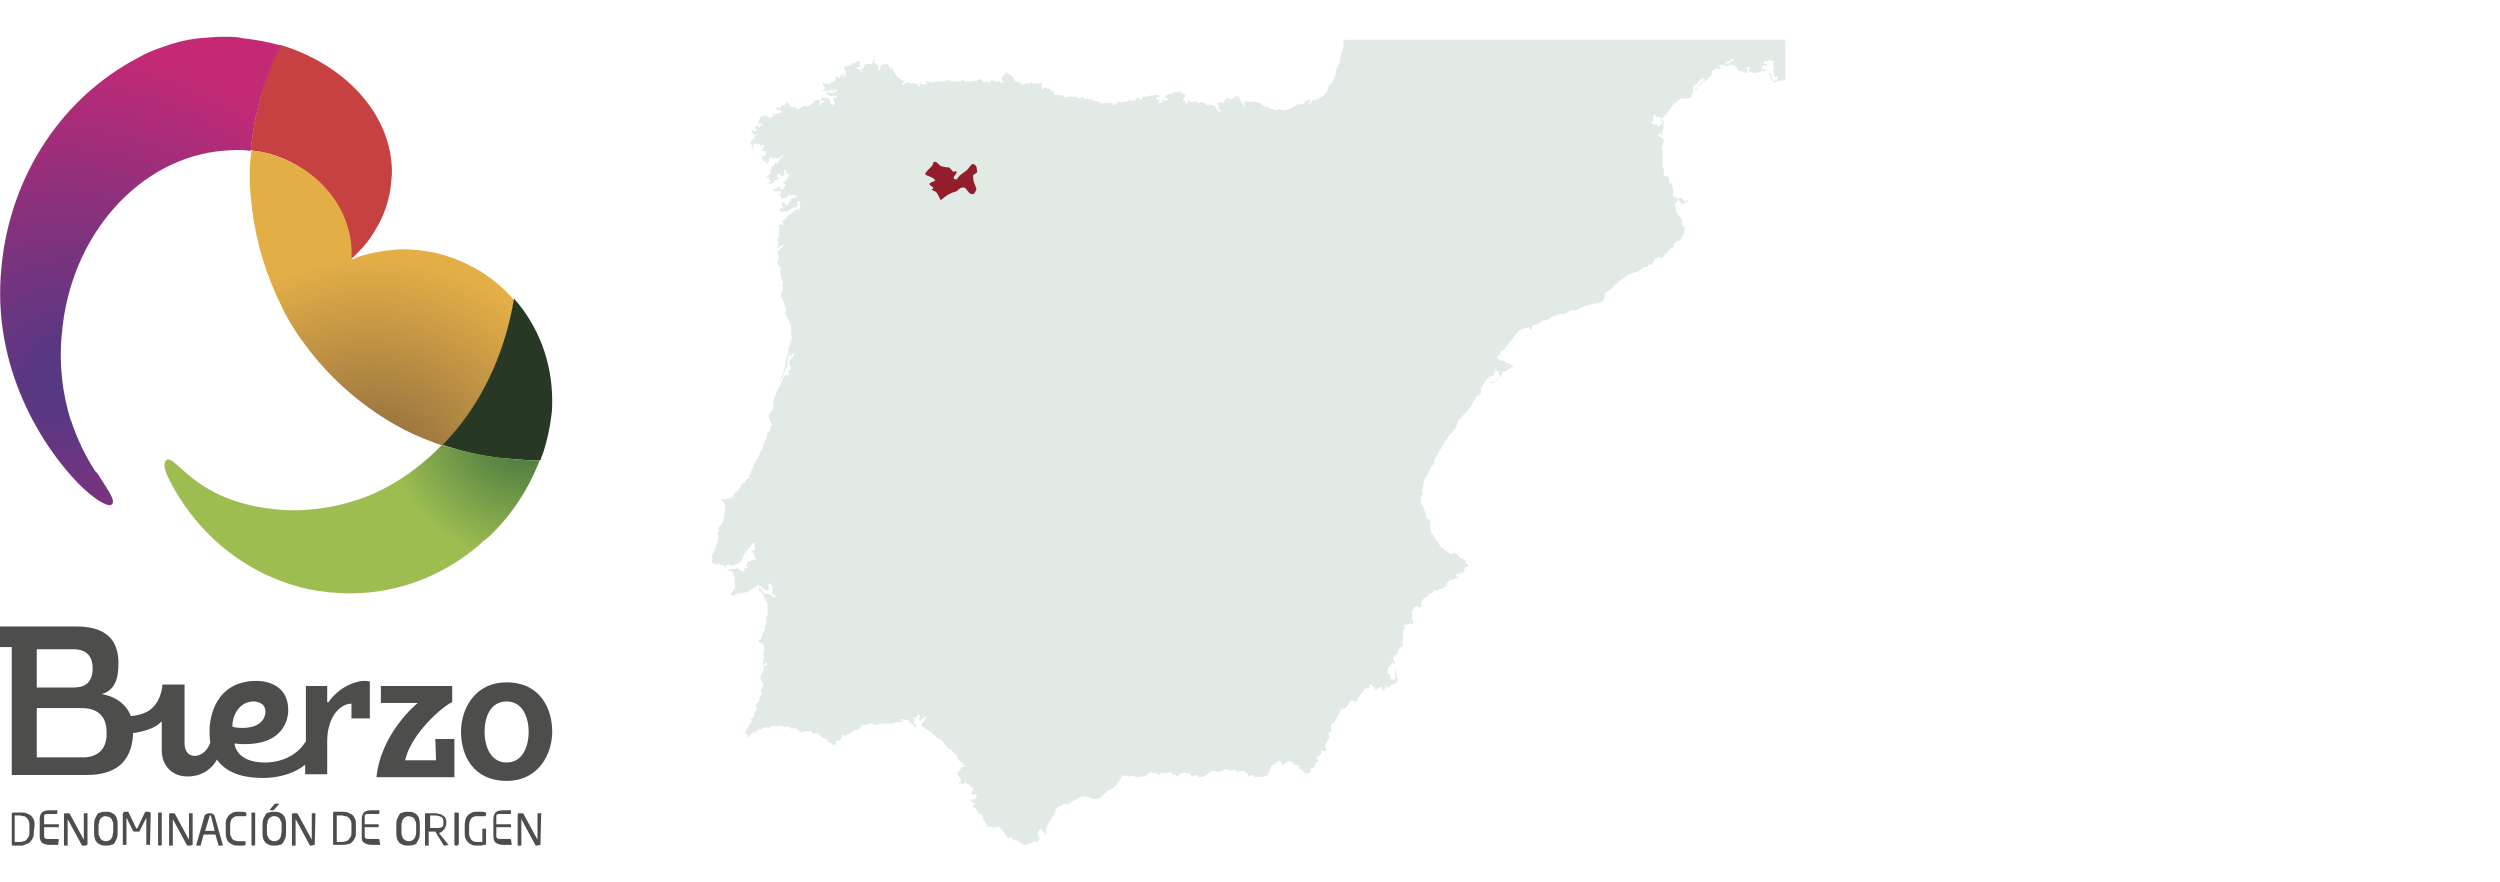 <?xml version="1.0" encoding="utf-8"?>
<!-- Generator: Adobe Illustrator 27.0.0, SVG Export Plug-In . SVG Version: 6.00 Build 0)  -->
<svg version="1.1" id="Capa_1" xmlns="http://www.w3.org/2000/svg" xmlns:xlink="http://www.w3.org/1999/xlink" x="0px" y="0px"
	 viewBox="0 0 340 120" style="enable-background:new 0 0 340 120;" xml:space="preserve">
<style type="text/css">
	.st0{fill:#C74142;}
	.st1{fill:url(#SVGID_00000028297327248759273530000012057399070261463702_);}
	.st2{fill:url(#SVGID_00000107566149452118486330000002590339408360157081_);}
	.st3{fill:#273924;}
	.st4{fill:url(#SVGID_00000136371304933359824590000005523705995540102067_);}
	.st5{fill:#4D4D4C;}
	.st6{fill:#E2EAE6;}
	.st7{fill:#941D2C;}
</style>
<g>
	<g>
		<g>
			<path id="SVGID_1_" class="st0" d="M34.1,20.4L34.1,20.4L34.1,20.4c0.3,0.1,0.6,0.2,0.9,0.2l0,0c0.1,0,0.1,0,0.2,0
				c2.4,0.4,4.6,1.4,6.4,2.7c3.9,2.8,6.4,7.2,6.1,12l0,0c1.2-1.1,2.3-2.3,3.1-3.6c0-0.1,0.1-0.1,0.1-0.2c1.3-2,2.1-4.3,2.3-6.7
				c0-0.4,0.1-0.8,0.1-1.2c0-0.2,0-0.4,0-0.7C53,15.3,46.8,8.7,38.1,6.1C36,10.4,34.6,15.2,34.1,20.4"/>
		</g>
	</g>
	
		<radialGradient id="SVGID_00000010993076222382803710000005894323434290492817_" cx="8.881" cy="68.117" r="45.645" gradientTransform="matrix(1 0 0 -1 0 119.89)" gradientUnits="userSpaceOnUse">
		<stop  offset="7.237522e-02" style="stop-color:#563883"/>
		<stop  offset="0.617" style="stop-color:#952F7B"/>
		<stop  offset="1" style="stop-color:#C42975"/>
	</radialGradient>
	<path style="fill:url(#SVGID_00000010993076222382803710000005894323434290492817_);" d="M30.6,5c-1.2,0-2.4,0.1-3.5,0.2
		c-1.8,0.2-3.4,0.6-5,1.2c-1.2,0.4-2.4,0.9-3.4,1.5C8.6,13.2,1.4,23.7,0.2,36.3C-1.2,50,5.8,60.8,10.7,65.8c1.9,1.9,3.5,2.9,4.2,2.9
		c0.1,0,0.2,0,0.3-0.1c0.6-0.5-0.5-1.9-2-4.3C13,64.2,13,64.1,12.9,64l0,0c-1.3-2-2.4-4.3-3.2-6.7c0-0.1-0.1-0.1-0.1-0.2
		C8.5,53.5,8,49.6,8.4,45.5c1.1-13.6,10.7-24.1,22-25c0.1,0,1.2-0.1,1.7-0.1c0.1,0,0.1,0,0.2,0c0.5,0,1,0,1.5,0.1c0.1,0,0.2,0,0.3,0
		l0,0l0,0c0.5-5.2,1.9-10,4.1-14.3c-1.7-0.5-3.4-0.8-5.2-1C32.2,5,31.5,5,30.6,5C30.7,5,30.6,5,30.6,5"/>
	
		<radialGradient id="SVGID_00000046305752901390716890000014394183681666931631_" cx="50.305" cy="53.603" r="31.267" gradientTransform="matrix(1 0 0 -1 0 119.89)" gradientUnits="userSpaceOnUse">
		<stop  offset="0" style="stop-color:#80613E"/>
		<stop  offset="1" style="stop-color:#E4AE47"/>
	</radialGradient>
	<path style="fill:url(#SVGID_00000046305752901390716890000014394183681666931631_);" d="M34.1,26.7c0.4,4.8,1.6,9.3,3.5,13.5
		c0.4,0.8,0.7,1.5,1.1,2.3c0.7,1.3,1.4,2.5,2.3,3.7c3.3,4.7,7.7,8.7,12.8,11.6c1.6,0.9,3.3,1.7,5,2.3c0.4,0.2,0.9,0.3,1.4,0.5
		c4.9-5.1,8.5-11.9,9.7-19.8c-1.3-1.5-2.7-2.7-4.4-3.8c-2.6-1.6-5.5-2.7-8.8-3c-0.6,0-1.1-0.1-1.7-0.1c-0.9,0-1.8,0.1-2.6,0.2
		c-1.6,0.2-3.2,0.6-4.6,1.2l0,0l0,0c0.3-4.8-2.1-9.2-6.1-12c-1.9-1.3-4-2.2-6.4-2.7c-0.1,0-0.1,0-0.2,0l0,0
		c-0.3-0.1-0.6-0.1-0.9-0.1C33.9,22.6,33.9,24.7,34.1,26.7"/>
	<g>
		<g>
			<path id="SVGID_00000044885616847682164020000013491706066500226177_" class="st3" d="M60.2,60.5c2.9,1,6,1.7,9.2,1.9
				c1.1,0.1,2.3,0.2,3.4,0.2c0.2,0,0.5,0,0.7,0c0.1-0.2,0.1-0.4,0.2-0.6c0.1-0.2,0.1-0.3,0.2-0.5c0.5-1.6,0.9-3.3,1.1-5.1
				c0.1-0.6,0.1-1.3,0.1-1.9c0-5.3-1.9-10.2-5.2-13.9C68.6,48.6,65.1,55.5,60.2,60.5"/>
		</g>
	</g>
	
		<radialGradient id="SVGID_00000025415632177611178820000005627657847836907650_" cx="72.227" cy="63.279" r="19.925" gradientTransform="matrix(1 0 0 -1 0 119.89)" gradientUnits="userSpaceOnUse">
		<stop  offset="0" style="stop-color:#35673C"/>
		<stop  offset="0.447" style="stop-color:#618C45"/>
		<stop  offset="1" style="stop-color:#9DBD51"/>
	</radialGradient>
	<path style="fill:url(#SVGID_00000025415632177611178820000005627657847836907650_);" d="M53.9,65.5c-1.8,1.1-3.7,2-5.7,2.6
		c-2.5,0.8-5,1.2-7.7,1.3c-0.1,0-0.3,0-0.4,0c-0.7,0-1.5,0-2.2-0.1c-10.8-0.9-13.6-6.8-15-6.8c-0.1,0-0.2,0-0.3,0.1
		c-0.3,0.3-0.3,0.9,0,1.7c0.1,0.3,0.3,0.7,0.5,1.1C27,73,34,78.5,42.3,80.2c1.7,0.3,3.5,0.5,5.3,0.5c6.7,0,12.8-2.5,17.6-6.6
		c0.1-0.1,0.2-0.2,0.3-0.3c0.2-0.2,0.3-0.3,0.5-0.4c0.2-0.2,0.4-0.3,0.6-0.5l0.1-0.1c2.9-2.8,5.2-6.3,6.7-10.2l0,0
		c-0.2,0-0.5,0-0.7,0c-1.1,0-2.3-0.1-3.4-0.2c-3.2-0.3-6.3-1-9.2-1.9C58.3,62.4,56.2,64.1,53.9,65.5"/>
	<path class="st5" d="M44.7,95.5C44.6,95.6,44.6,95.6,44.7,95.5h-0.2v-2.2h-2.9v7.5c-1.2,2-3.4,2.9-5.6,2.9c-3.8,0-4.1-2.4-4.1-2.5
		l0.1-0.1c0.2,0.1,1.2,0.1,1.3,0.1c5.8,0,5.9-4.1,5.9-4.6c0-4-3.9-4-4.3-4c-5.6,0-6.4,5-6.4,6.7c0,0.4,0,1,0.1,1.7
		c-0.5,1.4-1.5,1.8-2.1,1.8c-1.2,0-1.4-1.1-1.4-1.7v-8h-3c0,0-0.1,2.6-2.1,3.7c-0.6,0.3-1.3,0.5-2.2,0.6c-1-2.7-4-3-4-3
		c2.4-0.6,2.3-3.4,2.3-4.3c0-4.8-4.2-4.9-5.9-4.9H0V88h1.6v17.4h9.9c1.9,0,6.4-0.1,6.6-5.7c1.4-0.2,2.9-0.6,3.8-1.5l0.1-0.1v0.1v3.9
		c0,1.9,1.3,3.5,3.5,3.5s3.5-1.3,4-2.3c1,1.4,2.8,2.5,6.2,2.5c2.8,0,4.7-0.9,5.8-1.8v1.3h3v-4.6c0-0.6,0.1-2.3,1-3.6
		c0.5-0.7,1.3-1.4,2.3-1.4v2h2.5v-5c-0.2-0.1-0.7-0.1-1-0.1C46.3,93,44.7,95.4,44.7,95.5 M5,88.3h5c0.7,0,2.6,0.1,2.6,2.6
		c0,2.3-1.5,2.6-2.6,2.6H5V88.3z M11.4,103H5v-6.7h6.1c1,0,3.4,0.2,3.4,3.3C14.6,102.6,12.4,103,11.4,103 M31.6,98.8
		c0-1.6,1-3.4,2.9-3.4c0.3,0,1.6,0.1,1.6,1.4c0,0.3-0.1,2.2-3.2,2.2C31.9,99,31.6,98.8,31.6,98.8"/>
	<path class="st5" d="M59.3,103.4h-4.2c0.8-3.7,5.3-7.5,6.4-7.9c0,0,0-0.3,0-0.6c0-0.6,0-1.6,0-1.6h-9.7v2.3h4.9c0.1,0,0.1,0,0.1,0
		l-0.1,0.1c0,0-4.9,4-5.5,10h10.6v-5.2h-2.6L59.3,103.4L59.3,103.4z"/>
	<path class="st5" d="M68.9,92.8c-4.4,0-6.2,3.7-6.2,6.7c0,3.3,1.7,6.7,6.2,6.7c4.4,0,6.2-3.7,6.2-6.7
		C75.1,96.3,73.4,92.8,68.9,92.8 M68.9,103.7c-2.3,0-3-2.4-3-4.2c0-1.8,0.7-4.1,3-4.1s3,2.4,3,4.1C71.9,101.3,71.2,103.7,68.9,103.7
		"/>
	<path class="st5" d="M4.6,113.1c0,0.3,0,0.6-0.1,0.8c-0.1,0.2-0.2,0.4-0.4,0.6c-0.2,0.2-0.4,0.3-0.6,0.3C3.3,115,3,115,2.8,115
		c-0.1,0-0.2,0-0.3,0s-0.2,0-0.3,0s-0.2,0-0.3,0c-0.1,0-0.1,0-0.2,0s-0.1-0.1-0.1-0.2v-4.1c0-0.1,0-0.1,0.1-0.2c0,0,0.1,0,0.2,0
		c0.1,0,0.2,0,0.3,0s0.2,0,0.3,0s0.2,0,0.3,0c0.3,0,0.5,0,0.8,0.1c0.2,0.1,0.4,0.2,0.6,0.3c0.2,0.2,0.3,0.4,0.4,0.6s0.1,0.5,0.1,0.8
		L4.6,113.1L4.6,113.1z M4,112.3c0-0.3,0-0.5-0.1-0.7s-0.2-0.3-0.3-0.4S3.4,111,3.2,111s-0.3-0.1-0.5-0.1c-0.1,0-0.3,0-0.4,0
		c-0.1,0-0.2,0-0.3,0v3.6c0.1,0,0.2,0,0.3,0h0.4c0.2,0,0.3,0,0.5-0.1c0.2,0,0.3-0.1,0.4-0.2c0.1-0.1,0.2-0.3,0.3-0.4
		c0.1-0.2,0.1-0.4,0.1-0.7V112.3z"/>
	<path class="st5" d="M7.9,114.9L7.9,114.9c-0.1,0-0.2,0-0.3,0c-0.1,0-0.2,0-0.3,0c-0.1,0-0.2,0-0.3,0H6.7c-0.4,0-0.7-0.1-1-0.3
		c-0.2-0.2-0.3-0.5-0.3-0.9v-2.3c0-0.4,0.1-0.7,0.3-0.9c0.2-0.2,0.5-0.3,1-0.3c0.1,0,0.2,0,0.3,0c0.1,0,0.2,0,0.3,0
		c0.1,0,0.2,0,0.3,0c0.1,0,0.2,0,0.2,0l0,0v0.1v0.3l-0.1,0.1h-1c-0.2,0-0.3,0-0.4,0s-0.2,0.1-0.2,0.1C6,110.8,6,110.9,6,111
		s0,0.2,0,0.3v0.8h1.9H8v0.1v0.2v0.1H7.9H6v1c0,0.1,0,0.2,0,0.3c0,0.1,0.1,0.1,0.1,0.2c0.1,0,0.1,0.1,0.2,0.1s0.2,0,0.4,0h1.2
		l0.1,0.1L7.9,114.9L7.9,114.9z"/>
	<path class="st5" d="M11.8,114.9l-0.1,0.1h-0.4c-0.1,0-0.2,0-0.2-0.1l-1.9-3.5l0,0l0,0v3.5v0.1H9.1H8.8H8.7v-0.1v-4.2l0.1-0.1h0.1
		h0.3c0.1,0,0.1,0,0.2,0l0.1,0.1l1.9,3.5l0,0l0,0v-3.5v-0.1h0.1h0.3h0.1v0.1v4.2H11.8z"/>
	<path class="st5" d="M16,113.1c0,0.3,0,0.6-0.1,0.9c-0.1,0.2-0.2,0.4-0.3,0.6s-0.3,0.3-0.5,0.3c-0.2,0.1-0.4,0.1-0.7,0.1
		c-0.2,0-0.5,0-0.7-0.1s-0.4-0.2-0.5-0.3c-0.1-0.2-0.3-0.3-0.3-0.6c-0.1-0.2-0.1-0.5-0.1-0.9v-0.8c0-0.3,0-0.6,0.1-0.9
		c0.1-0.2,0.2-0.4,0.3-0.6s0.3-0.3,0.5-0.3c0.2-0.1,0.4-0.1,0.7-0.1c0.2,0,0.5,0,0.7,0.1s0.4,0.2,0.5,0.3c0.1,0.2,0.3,0.3,0.3,0.6
		c0.1,0.2,0.1,0.5,0.1,0.9V113.1z M15.4,112.3c0-0.3,0-0.5-0.1-0.6c-0.1-0.2-0.1-0.3-0.2-0.4c-0.1-0.1-0.2-0.2-0.3-0.2
		s-0.3-0.1-0.4-0.1c-0.2,0-0.3,0-0.4,0.1c-0.1,0-0.2,0.1-0.3,0.2s-0.2,0.3-0.2,0.4c0,0.2-0.1,0.4-0.1,0.6v0.8c0,0.3,0,0.5,0.1,0.6
		c0.1,0.2,0.1,0.3,0.2,0.4c0.1,0.1,0.2,0.2,0.3,0.2c0.1,0.1,0.3,0.1,0.4,0.1c0.2,0,0.3,0,0.4-0.1c0.1,0,0.2-0.1,0.3-0.2
		s0.2-0.3,0.2-0.4c0-0.2,0.1-0.4,0.1-0.6V112.3z"/>
	<path class="st5" d="M20.4,114.9L20.4,114.9H20h-0.1v-0.1v-3.6l0,0l0,0L19,113c0,0.1-0.1,0.1-0.1,0.1s-0.1,0-0.2,0h-0.3
		c-0.1,0-0.1,0-0.2,0l-0.1-0.1l-0.9-1.8l0,0l0,0v3.6v0.1h-0.1h-0.3h-0.1v-0.1v-4.2l0.1-0.1l0.1-0.1h0.4h0.1l0.1,0.1l1,2.1l0.1,0.1
		l0.1-0.1l1-2.1l0.1-0.1h0.1h0.4l0.1,0.1l0.1,0.1L20.4,114.9L20.4,114.9z"/>
	<polygon class="st5" points="22,114.9 21.9,115 21.6,115 21.5,114.9 21.5,114.8 21.5,110.6 21.5,110.5 21.6,110.5 21.9,110.5 
		22,110.5 22,110.6 22,114.8 	"/>
	<path class="st5" d="M26.1,114.9L26,115h-0.4c-0.1,0-0.2,0-0.2-0.1l-1.9-3.5l0,0l0,0v3.5v0.1h-0.1h-0.3H23v-0.1v-4.2l0.1-0.1h0.1
		h0.3c0.1,0,0.1,0,0.2,0l0.1,0.1l1.9,3.5l0,0l0,0v-3.5v-0.1h0.1h0.3h0.1v0.1v4.2H26.1z"/>
	<path class="st5" d="M30.3,114.9c0,0.1,0,0.1-0.1,0.1h-0.4h-0.1v-0.1l-0.4-1.4h-1.6l-0.4,1.4v0.1h-0.1h-0.4c-0.1,0-0.1,0-0.1-0.1
		l0,0l1.1-3.9c0-0.1,0.1-0.2,0.1-0.2l0.2-0.1c0.1,0,0.1-0.1,0.2-0.1s0.1,0,0.2,0s0.1,0,0.2,0s0.1,0,0.2,0.1l0.2,0.1
		c0,0.1,0.1,0.1,0.1,0.2L30.3,114.9L30.3,114.9z M28.7,111c0-0.1-0.1-0.1-0.1-0.1c-0.1,0-0.1,0-0.1,0.1l-0.6,2h1.3L28.7,111z"/>
	<path class="st5" d="M33.4,114.9L33.4,114.9c-0.1,0-0.2,0.1-0.3,0.1s-0.1,0-0.2,0c-0.1,0-0.2,0-0.3,0s-0.2,0-0.3,0
		c-0.2,0-0.4,0-0.6-0.1s-0.4-0.2-0.5-0.3c-0.2-0.1-0.3-0.3-0.4-0.6c-0.1-0.2-0.1-0.5-0.1-0.9v-0.8c0-0.4,0-0.7,0.1-0.9
		c0.1-0.2,0.2-0.4,0.4-0.6c0.2-0.1,0.3-0.2,0.5-0.3c0.2-0.1,0.4-0.1,0.6-0.1s0.4,0,0.6,0c0.2,0,0.3,0,0.5,0.1c0.1,0,0.1,0,0.1,0.1
		v0.3v0.1h-0.1l0,0c-0.1,0-0.1,0-0.2,0c-0.1,0-0.2,0-0.3,0s-0.2,0-0.3,0s-0.2,0-0.3,0c-0.2,0-0.3,0-0.4,0.1c-0.1,0-0.2,0.1-0.3,0.2
		c-0.1,0.1-0.2,0.2-0.2,0.4c-0.1,0.2-0.1,0.4-0.1,0.6v0.8c0,0.3,0,0.5,0.1,0.6c0.1,0.2,0.1,0.3,0.2,0.4s0.2,0.2,0.3,0.2
		c0.1,0,0.3,0.1,0.4,0.1s0.2,0,0.3,0s0.2,0,0.3,0s0.2,0,0.2,0c0.1,0,0.1,0,0.2,0l0,0c0.1,0,0.1,0,0.1,0.1V114.9L33.4,114.9z"/>
	<polygon class="st5" points="34.7,114.9 34.6,115 34.3,115 34.2,114.9 34.2,114.8 34.2,110.6 34.2,110.5 34.3,110.5 34.6,110.5 
		34.7,110.5 34.7,110.6 34.7,114.8 	"/>
	<path class="st5" d="M38.9,113.1c0,0.3,0,0.6-0.1,0.9c-0.1,0.2-0.2,0.4-0.3,0.6s-0.3,0.3-0.5,0.3c-0.2,0.1-0.4,0.1-0.7,0.1
		c-0.2,0-0.5,0-0.7-0.1s-0.4-0.2-0.5-0.3c-0.1-0.2-0.3-0.3-0.3-0.6c-0.1-0.2-0.1-0.5-0.1-0.9v-0.8c0-0.3,0-0.6,0.1-0.9
		c0.1-0.2,0.2-0.4,0.3-0.6s0.3-0.3,0.5-0.3c0.2-0.1,0.4-0.1,0.7-0.1c0.2,0,0.5,0,0.7,0.1s0.4,0.2,0.5,0.3c0.1,0.2,0.3,0.3,0.3,0.6
		c0.1,0.2,0.1,0.5,0.1,0.9V113.1z M38.3,112.3c0-0.3,0-0.5-0.1-0.6c-0.1-0.2-0.1-0.3-0.2-0.4c-0.1-0.1-0.2-0.2-0.3-0.2
		c-0.1-0.1-0.3-0.1-0.4-0.1c-0.2,0-0.3,0-0.4,0.1c-0.1,0-0.2,0.1-0.3,0.2s-0.2,0.3-0.2,0.4c0,0.2-0.1,0.4-0.1,0.6v0.8
		c0,0.3,0,0.5,0.1,0.6c0.1,0.2,0.1,0.3,0.2,0.4c0.1,0.1,0.2,0.2,0.3,0.2c0.1,0.1,0.3,0.1,0.4,0.1c0.2,0,0.3,0,0.4-0.1
		c0.1,0,0.2-0.1,0.3-0.2s0.2-0.3,0.2-0.4c0-0.2,0.1-0.4,0.1-0.6V112.3z M38,109.3L38,109.3l-0.7,0.8l-0.1,0.1h-0.1h-0.3h-0.1v-0.1
		l0.6-0.7l0.1-0.1h0.1L38,109.3L38,109.3z"/>
	<path class="st5" d="M42.8,114.9L42.8,114.9l-0.5,0.1c-0.1,0-0.2,0-0.2-0.1l-1.9-3.5l0,0l0,0v3.5v0.1h-0.1h-0.3h-0.1v-0.1v-4.2
		l0.1-0.1h0.1h0.3c0.1,0,0.1,0,0.2,0l0.1,0.1l1.9,3.5l0,0l0,0v-3.5v-0.1h0.1h0.3h0.1v0.1L42.8,114.9L42.8,114.9z"/>
	<path class="st5" d="M48.4,113.1c0,0.3,0,0.6-0.1,0.8c-0.1,0.2-0.2,0.4-0.4,0.6s-0.3,0.3-0.6,0.3c-0.2,0.1-0.5,0.1-0.8,0.1
		c-0.1,0-0.2,0-0.3,0s-0.2,0-0.3,0s-0.2,0-0.3,0s-0.1,0-0.2,0c-0.1,0-0.1-0.1-0.1-0.2v-4.1c0-0.1,0-0.1,0.1-0.2c0,0,0.1,0,0.2,0
		c0.1,0,0.2,0,0.3,0s0.2,0,0.3,0s0.2,0,0.3,0c0.3,0,0.5,0,0.8,0.1c0.2,0.1,0.4,0.2,0.6,0.3c0.2,0.2,0.3,0.4,0.4,0.6
		c0.1,0.2,0.1,0.5,0.1,0.8V113.1z M47.8,112.3c0-0.3,0-0.5-0.1-0.7s-0.2-0.3-0.3-0.4S47.2,111,47,111s-0.3-0.1-0.5-0.1
		c-0.1,0-0.3,0-0.4,0c-0.1,0-0.2,0-0.3,0v3.6c0.1,0,0.2,0,0.3,0h0.4c0.2,0,0.3,0,0.5-0.1c0.2,0,0.3-0.1,0.4-0.2
		c0.1-0.1,0.2-0.3,0.3-0.4c0.1-0.2,0.1-0.4,0.1-0.7V112.3z"/>
	<path class="st5" d="M51.7,114.9L51.7,114.9c-0.1,0-0.2,0-0.3,0s-0.2,0-0.3,0s-0.2,0-0.3,0h-0.3c-0.4,0-0.7-0.1-1-0.3
		s-0.3-0.5-0.3-0.9v-2.3c0-0.4,0.1-0.7,0.3-0.9s0.5-0.3,1-0.3c0.1,0,0.2,0,0.3,0s0.2,0,0.3,0s0.2,0,0.3,0s0.2,0,0.2,0l0,0v0.1v0.3
		l-0.1,0.1h-1.2c-0.2,0-0.3,0-0.4,0c-0.1,0-0.2,0.1-0.2,0.1c-0.1,0-0.1,0.1-0.1,0.2s0,0.2,0,0.3v0.8h1.8h0.1v0.1v0.2v0.1h-0.1h-1.8
		v1c0,0.1,0,0.2,0,0.3c0,0.1,0.1,0.1,0.1,0.2c0.1,0,0.1,0.1,0.2,0.1c0.1,0,0.2,0,0.4,0h1.2l0.1,0.1L51.7,114.9L51.7,114.9z"/>
	<path class="st5" d="M57.1,113.1c0,0.3,0,0.6-0.1,0.9c-0.1,0.2-0.2,0.4-0.3,0.6s-0.3,0.3-0.5,0.3c-0.2,0.1-0.4,0.1-0.7,0.1
		c-0.2,0-0.5,0-0.7-0.1s-0.4-0.2-0.5-0.3c-0.1-0.2-0.3-0.3-0.3-0.6c-0.1-0.2-0.1-0.5-0.1-0.9v-0.8c0-0.3,0-0.6,0.1-0.9
		c0.1-0.2,0.2-0.4,0.3-0.6s0.3-0.3,0.5-0.3c0.2-0.1,0.4-0.1,0.7-0.1c0.2,0,0.5,0,0.7,0.1s0.4,0.2,0.5,0.3c0.1,0.2,0.3,0.3,0.3,0.6
		c0.1,0.2,0.1,0.5,0.1,0.9V113.1z M56.6,112.3c0-0.3,0-0.5-0.1-0.6c-0.1-0.2-0.1-0.3-0.2-0.4c-0.1-0.1-0.2-0.2-0.3-0.2
		s-0.3-0.1-0.4-0.1c-0.2,0-0.3,0-0.4,0.1c-0.1,0-0.2,0.1-0.3,0.2s-0.2,0.3-0.2,0.4c-0.1,0.2-0.1,0.4-0.1,0.6v0.8
		c0,0.3,0,0.5,0.1,0.6c0,0.2,0.1,0.3,0.2,0.4c0.1,0.1,0.2,0.2,0.3,0.2c0.1,0.1,0.3,0.1,0.4,0.1c0.2,0,0.3,0,0.4-0.1
		c0.1,0,0.2-0.1,0.3-0.2s0.2-0.3,0.2-0.4c0.1-0.2,0.1-0.4,0.1-0.6V112.3z"/>
	<path class="st5" d="M61,114.9L61,114.9l-0.5,0.1h-0.1l-0.1-0.1l-1.1-1.8h-0.1H59c-0.1,0-0.2,0-0.3,0s-0.2,0-0.4,0v1.8v0.1h-0.1
		h-0.3h-0.1v-0.1v-4.2v-0.1h0.1c0.1,0,0.1,0,0.2,0c0.1,0,0.2,0,0.3,0s0.2,0,0.3,0s0.2,0,0.3,0c0.2,0,0.5,0,0.7,0.1
		c0.2,0,0.4,0.1,0.5,0.2c0.2,0.1,0.3,0.2,0.4,0.4c0.1,0.2,0.1,0.4,0.1,0.6l0,0c0,0.2,0,0.3-0.1,0.5s-0.1,0.3-0.2,0.4
		c-0.1,0.1-0.2,0.2-0.3,0.3c-0.1,0.1-0.2,0.1-0.4,0.2L61,114.9L61,114.9z M60.3,111.7c0-0.3-0.1-0.5-0.3-0.6s-0.5-0.2-0.9-0.2H59
		c-0.1,0-0.1,0-0.2,0c-0.1,0-0.1,0-0.2,0h-0.1v1.7c0.1,0,0.3,0,0.4,0c0.1,0,0.2,0,0.3,0c0.2,0,0.3,0,0.5,0c0.1,0,0.3-0.1,0.4-0.1
		c0.1-0.1,0.2-0.2,0.2-0.3C60.3,112.1,60.3,111.9,60.3,111.7L60.3,111.7z"/>
	<polygon class="st5" points="62.3,114.9 62.2,115 61.9,115 61.8,114.9 61.8,114.8 61.8,110.6 61.8,110.5 61.9,110.5 62.2,110.5 
		62.3,110.5 62.4,110.6 62.4,114.8 	"/>
	<path class="st5" d="M66,114.9c-0.2,0-0.3,0-0.5,0.1c-0.2,0-0.4,0-0.7,0c-0.2,0-0.4,0-0.6-0.1s-0.4-0.2-0.5-0.3
		c-0.1-0.1-0.3-0.3-0.4-0.6c-0.1-0.2-0.1-0.5-0.1-0.9v-0.8c0-0.4,0.1-0.7,0.1-0.9c0.1-0.2,0.2-0.4,0.4-0.6c0.2-0.1,0.3-0.2,0.5-0.3
		s0.4-0.1,0.6-0.1c0.3,0,0.5,0,0.7,0s0.3,0,0.5,0.1h0.1v0.1v0.3L66,111l0,0c-0.1,0-0.2,0-0.3,0c-0.1,0-0.2,0-0.3,0
		c-0.1,0-0.2,0-0.3,0c-0.1,0-0.2,0-0.3,0c-0.1,0-0.3,0-0.4,0.1c-0.1,0-0.2,0.1-0.3,0.2c-0.1,0.1-0.2,0.3-0.2,0.4
		c-0.1,0.2-0.1,0.4-0.1,0.7v0.8c0,0.3,0,0.5,0.1,0.6c0.1,0.2,0.1,0.3,0.2,0.4c0.1,0.1,0.2,0.2,0.3,0.2c0.1,0.1,0.3,0.1,0.4,0.1
		c0.2,0,0.3,0,0.5,0c0.1,0,0.2,0,0.3,0v-1.7v-0.1h0.1H66h0.1v0.1v2C66.1,114.8,66.1,114.9,66,114.9"/>
	<path class="st5" d="M69.6,114.9L69.6,114.9c-0.1,0-0.2,0-0.3,0c-0.1,0-0.2,0-0.3,0c-0.1,0-0.2,0-0.3,0h-0.3c-0.4,0-0.7-0.1-1-0.3
		c-0.2-0.2-0.3-0.5-0.3-0.9v-2.3c0-0.4,0.1-0.7,0.3-0.9c0.2-0.2,0.5-0.3,1-0.3c0.1,0,0.2,0,0.3,0c0.1,0,0.2,0,0.3,0
		c0.1,0,0.2,0,0.3,0c0.1,0,0.2,0,0.2,0l0,0v0.1v0.3l-0.1,0.1h-1.2c-0.2,0-0.3,0-0.4,0s-0.2,0.1-0.2,0.1c-0.1,0-0.1,0.1-0.1,0.2
		s0,0.2,0,0.3v0.8h1.9h0.1v0.1v0.2v0.1h-0.1h-1.9v1c0,0.1,0,0.2,0,0.3c0,0.1,0.1,0.1,0.1,0.2c0.1,0,0.1,0.1,0.2,0.1s0.2,0,0.4,0h1.2
		l0.1,0.1L69.6,114.9L69.6,114.9z"/>
	<path class="st5" d="M73.5,114.9L73.5,114.9L73,115c-0.1,0-0.2,0-0.2-0.1l-1.9-3.5l0,0l0,0v3.5v0.1h-0.1h-0.3h-0.1v-0.1v-4.2
		l0.1-0.1h0.1h0.3c0.1,0,0.1,0,0.2,0l0.1,0.1l1.9,3.5l0,0l0,0v-3.5v-0.1h0.1h0.3h0.1v0.1L73.5,114.9L73.5,114.9z"/>
</g>
<path class="st6" d="M229.5,27.1c0,0.1,0.1,0.1,0.1,0.2c0,0.2-0.2,0.2-0.3,0.3c-0.1-0.1-0.1-0.1-0.2-0.2c-0.1,0.1-0.1,0.3-0.3,0.3
	c-0.3,0-0.3-0.3-0.5-0.5c-0.3,0.2-0.5,0.5-0.5,0.8c0,0.1,0.1,0.2,0.1,0.3c0,0.9,0.9,1.2,0.9,2c0,0.1-0.1,0.1-0.1,0.2
	c0,0.2,0.2,0.2,0.3,0.3c0.2,0.2,0.1,0.4,0.1,0.7c0,0.4-0.4,0.5-0.4,0.9c-0.1,0.1-0.1,0.3-0.3,0.3c-0.1,0-0.3,0-0.4,0.1
	c-0.1,0.2-0.2,0.3-0.4,0.4c0,0.2,0,0,0,0.2c0,0.1,0,0.3-0.1,0.3c-0.1,0-0.1,0-0.2,0c-0.2,0-0.2,0.2-0.3,0.3
	c-0.3,0.3-0.4,0.5-0.7,0.8c-0.1,0.1-0.2,0.3-0.4,0.3c-0.1,0-0.1-0.1-0.2-0.1c-0.5,0-0.8,0.4-0.9,0.8c-0.1,0.2-0.3,0.2-0.5,0.2
	c-0.2,0-0.2,0.3-0.4,0.3c-0.2,0-0.4,0-0.6,0.2c-0.4,0.4-0.8,0.5-1.4,0.7c-0.2,0.1-0.4,0.1-0.5,0.2c-0.4,0.2-0.7,0.5-1.1,0.8
	c-0.5,0.4-0.8,0.7-1.3,1.2c-0.2,0.2-0.6,0.2-0.7,0.5c-0.2,0.4,0,0.8-0.4,1.1c-0.5,0.3-0.9,0.2-1.4,0.4c-0.7,0.1-1,0.3-1.6,0.5
	c-0.3,0.1-0.3,0.3-0.6,0.3c-0.1,0-0.2,0-0.3,0c-0.6,0-0.9,0.5-1.6,0.5h-0.5c-0.1,0-0.2,0.2-0.3,0.2c-0.1,0.1-0.3,0-0.4,0.1
	c-0.5,0.2-0.7,0.6-1.2,0.6c-0.4,0-0.5,0.3-0.9,0.5c-0.2,0.1-0.4,0-0.6,0.2c-0.2,0.1-0.2,0.3-0.2,0.6l-0.1,0
	c-0.2-0.1-0.2-0.3-0.3-0.4l-0.2,0.1l-0.1,0c-0.2,0.1-0.4,0-0.7,0.2c-0.6,0.3-0.8,0.8-1.3,1.4c-0.4,0.5-0.7,0.8-1,1.3
	c-0.1,0.2-0.4,0.1-0.5,0.3c-0.1,0.1,0,0.2,0,0.3c-0.2,0.2-0.5,0.3-0.5,0.6c0,0.1,0.2,0.1,0.3,0.2c0.2,0.1,0.2,0.2,0.4,0.2
	c0.1,0,0.1,0,0.2-0.1c0-0.1-0.1-0.2-0.2-0.3c0.2,0.2,0.2,0.4,0.5,0.6c0.4,0.2,0.7,0.2,1,0.5l0,0.1c-0.2,0-0.3,0.1-0.5,0.2
	c-0.2,0.2-0.3,0.3-0.6,0.4c-0.2,0-0.3,0-0.4,0.1c-0.1,0.1,0,0.3-0.1,0.4c-0.2,0.2-0.3,0.3-0.5,0.5c-0.2,0.3-0.3,0.6-0.7,0.6
	c-0.1,0-0.3-0.1-0.3-0.2c0,0,0,0,0-0.1c0.1,0.1,0.2,0.2,0.4,0.2c0.3,0,0.4-0.3,0.5-0.5c0.1-0.2,0.4-0.2,0.4-0.5
	c-0.1,0-0.2,0-0.2-0.2c0-0.1,0.1-0.1,0.1-0.2c0-0.1-0.1-0.1-0.2-0.1c-0.1-0.1-0.2-0.2-0.3-0.2c-0.1,0-0.1,0.1-0.1,0.1
	c0,0.1,0.1,0.1,0.1,0.2c0,0.1,0,0.1,0,0.1l-0.1,0l-0.1,0c0,0-0.1,0.1-0.1,0.1c0,0.1,0.1,0.1,0.1,0.2c0,0,0,0.1,0,0.1
	c-0.1,0-0.1,0-0.1,0c-0.1,0-0.1,0-0.2,0c-0.1,0-0.2,0.1-0.3,0.2c-0.2,0.2-0.5,0.2-0.6,0.5c-0.1,0.5-0.6,0.7-0.6,1.2v0.4
	c0,0.3-0.3,0.3-0.6,0.5c-0.2,0.2-0.1,0.4-0.3,0.6c-0.2,0.2-0.2,0.4-0.4,0.7c-0.1,0.2-0.2,0.2-0.3,0.4c-0.4,0.5-0.7,0.7-1.1,1.2
	c-0.1,0.2-0.4,0.2-0.4,0.5c-0.2,0.6-0.2,0.9-0.7,1.3c-0.1,0.3-0.3,0.4-0.5,0.6c-0.2,0.3-0.3,0.5-0.5,0.7c-0.6,1-0.9,1.6-1.5,2.6
	c-0.1,0.2,0,0.4-0.1,0.6c-0.1,0.2-0.3,0.2-0.4,0.4c0,0.3-0.2,0.3-0.3,0.7c-0.2,0.6-0.7,0.9-0.7,1.6c0,0.4-0.2,0.5-0.2,0.9
	c0,0.2,0.1,0.2,0.1,0.4c0,0.3-0.3,0.3-0.3,0.6v0.5c0,0.4,0.3,0.5,0.4,0.9c0.1,0.3,0.2,0.5,0.3,0.8c0,0.2,0,0.3,0.1,0.5
	c0.1,0.2,0.4,0.2,0.5,0.4c0.1,0.1,0,0.1,0,0.3v0.5c0,0.1,0.1,0.2,0.1,0.4c0,0.1,0,0.2,0,0.3c0,0.2,0.2,0.3,0.3,0.4
	c0.2,0.3,0.2,0.6,0.5,0.8c0.3,0.2,0.2,0.5,0.5,0.8c0.4,0.4,0.7,0.5,1.2,0.9c0.1,0.1,0.1,0.1,0.2,0.1c0.2,0,0.3-0.1,0.5-0.1
	c0.5,0,0.5,0.6,1,0.8c0.2,0.1,0.5,0,0.5,0.2v0.2c0,0.3,0.4,0.3,0.4,0.5c0,0.1,0,0.2-0.1,0.2c-0.1,0-0.1,0-0.2,0
	c-0.4,0-0.1,0.8-0.5,0.8c-0.1,0-0.1-0.1-0.1-0.1c-0.1,0-0.2,0.1-0.3,0.2c-0.2,0.1-0.5,0-0.5,0.3v0.1c0.1,0,0.3,0,0.3,0.2
	c0,0.1-0.2,0-0.2,0.1c-0.2,0-0.1,0-0.3,0c-0.1,0-0.1,0.1-0.1,0.1c0,0-0.1,0.1-0.1,0.1c-0.1,0-0.1-0.1-0.2-0.1
	c-0.1,0-0.2,0.1-0.3,0.2c-0.2,0.2-0.4,0.3-0.4,0.5c0,0.1,0.1,0.1,0.1,0.1c-0.2,0.2-0.4,0.2-0.6,0.4c0,0-0.1,0.1-0.1,0.1
	c-0.1,0-0.2,0-0.3,0c-0.2,0-0.2,0.2-0.3,0.2c-0.1,0.1-0.2,0-0.3,0c-0.2,0-0.2,0.2-0.3,0.3c-0.1,0.1-0.3,0-0.4,0.1
	c-0.2,0.1-0.2,0.3-0.3,0.4c-0.5,0.2-0.9,0.5-0.9,1v0.4c-0.1,0.1-0.2,0.1-0.3,0.1c-0.1,0-0.2-0.2-0.3-0.2c-0.3,0-0.4,0.2-0.5,0.5
	c-0.1,0.2-0.2,0.3-0.2,0.5c0,0.1,0.1,0.2,0.1,0.3c0,0.2-0.1,0.2-0.1,0.4c0,0.2,0.2,0.3,0.2,0.5c0,0.2-0.1,0.3-0.2,0.3
	c-0.1,0-0.1-0.1-0.2-0.1c-0.2,0-0.2,0.1-0.3,0.1c-0.2,0.1-0.6,0-0.6,0.3c0,0,0,0.1,0,0.1c0.1,0,0.1,0,0.1,0c0,0,0,0,0.1,0
	c-0.1,0.2-0.1,0.3-0.3,0.6c0,0.3,0,0.4,0,0.7V87l-0.1,0.3c0,0.2,0.1,0.2,0.1,0.4c0,0.3-0.3,0.3-0.5,0.5c-0.2,0.2-0.2,0.4-0.2,0.7
	c-0.3,0.1-0.6,0.3-0.6,0.7c0,0.1,0.2,0.5,0.2,0.6c0,0,0,0.1,0,0.1c0,0.1-0.4-0.3-0.4-0.2c0,0.1-0.1,0.1-0.1,0.2h0
	c0,0.1,0,0.3-0.2,0.3c-0.2,0.1-0.2,0.4-0.3,0.5c-0.1,0.2,0,0.5,0.2,0.6c0.2,0.1,0.2,0.4,0.2,0.6c0,0.2,0.6,0,0.6,0.2
	c0.1,0,0-1.2,0-1.6c0-0.2,0.1,0.1,0.1,0.2c0,0.1,0.3,1.4,0.3,1.5c-0.2,0.3-0.5,0.5-0.8,0.5c-0.2,0-0.3,0.4-0.5,0.4
	c-0.1,0-0.1-0.1-0.2-0.1c-0.3,0-0.2,0.5-0.5,0.5c-0.1,0-0.1-0.1-0.2-0.1l0.1-0.3l-0.1-0.1c-0.4,0-0.5,0.4-0.9,0.4
	c-0.1,0-0.1-0.1-0.1-0.1c0-0.1,0-0.2,0-0.3c-0.3,0-0.3-0.3-0.6-0.3c-0.1,0-0.1,0.1-0.1,0.1c0,0.1,0.1,0.2,0.1,0.3
	c-0.3,0.1-0.5,0.1-0.7,0.2c-0.3,0.6-0.7,0.8-1,1.4c0,0.2,0,0.4-0.2,0.4c-0.2,0-0.2-0.2-0.4-0.2c-0.6,0-0.6,0.6-1,1
	c-0.2,0.1-0.4,0-0.5,0.1c-0.2,0.1-0.2,0.3-0.3,0.5c-0.3,0.4-0.3,0.7-0.6,1.1c-0.2,0.3-0.6,0.4-0.6,0.8c0,0.2,0.1,0.2,0.1,0.4
	c0,0.3-0.4,0.3-0.4,0.6c0,0.1,0.1,0.2,0.1,0.3c0,0.6-0.6,0.8-0.6,1.4c0,0.2,0.2,0.3,0.2,0.5c0,0.1-0.1,0.2-0.2,0.2
	c-0.1,0-0.2-0.1-0.3-0.1c-0.1,0-0.1,0-0.2,0l0,0.3c0,0.4-0.7,0.4-0.7,0.7c0,0.2,0.3,0.2,0.3,0.4c0,0.1-0.2,0.1-0.3,0.2
	c-0.2,0.2-0.1,0.5-0.3,0.7c-0.2,0.1-0.5,0-0.5,0.2c0,0.1,0.1,0.1,0.1,0.2c0,0.3-0.4,0.4-0.7,0.4c-0.3,0-0.3-0.3-0.5-0.5
	c-0.1-0.1-0.4-0.1-0.4-0.2c-0.1-0.1,0.1-0.3-0.1-0.4c-0.1-0.1-0.3,0-0.5-0.1c-0.3-0.2-0.4-0.5-0.8-0.5c-0.4,0-0.5,0.5-0.8,0.5
	c-0.3,0-0.2-0.5-0.5-0.5c-0.3,0-0.4,0.2-0.6,0.4c-0.2,0.1-0.4,0.1-0.5,0.3c-0.3,0.4-0.2,0.9-0.6,1.3l-0.1,0c-0.3,0-0.4,0.2-0.7,0.2
	c-0.2,0-0.3-0.1-0.4-0.1c-0.1,0-0.2,0.1-0.4,0.1c-0.2,0-0.2-0.3-0.4-0.3c-0.2,0-0.2,0.2-0.4,0.2c-0.1,0-0.1-0.2-0.2-0.3
	c-0.3-0.3-0.5-0.5-0.9-0.5c-0.2,0-0.2,0.2-0.4,0.2c-0.2,0-0.3-0.3-0.5-0.3c-0.3,0-0.4,0.1-0.7,0.1c-0.2,0-0.3-0.2-0.4-0.2
	c-0.5,0-0.7,0.4-1.2,0.4c-0.2,0-0.2-0.2-0.4-0.2c-0.8,0-1.1,0.9-2,0.9c-0.3,0-0.4-0.3-0.7-0.3c-0.1,0-0.2,0.2-0.3,0.2
	c-0.3,0-0.3-0.3-0.5-0.5l-0.2,0.1c-0.1,0-0.2-0.1-0.3-0.1c-0.3,0-0.5,0-0.8,0.2c-0.1,0.1-0.1,0.3-0.3,0.3c-0.1,0-0.2-0.1-0.2-0.3
	c-0.1,0-0.1,0.1-0.2,0.1c-0.1,0-0.3-0.1-0.3-0.2c0-0.1,0-0.2-0.1-0.2c-0.4,0-0.6,0.2-1,0.2c-0.1,0-0.2-0.1-0.3-0.1
	c-0.2,0-0.2,0.3-0.4,0.3c-0.2,0-0.2-0.3-0.3-0.3c-0.2,0-0.3,0.1-0.4,0.1c-0.1,0-0.1-0.1-0.1-0.1c-0.1,0-0.2-0.1-0.3-0.1
	c-0.3,0-0.3,0.2-0.5,0.4c-0.5,0.2-0.8,0.3-1.4,0.3c-0.2,0-0.3-0.2-0.6-0.2c-0.2,0-0.3,0.1-0.4,0.1c-0.1,0-0.2-0.1-0.3-0.1
	c-0.3,0-0.6-0.1-0.8,0.2c-0.2,0.2-0.1,0.5-0.3,0.6c-0.4,0.3-0.5,0.7-1,1c-0.3,0.2-0.5,0.1-0.7,0.4c-0.5,0.5-0.9,1-1.6,1
	c-0.5,0-0.8-0.4-1.3-0.4c-0.8,0-1.2,0.4-1.9,0.8c-0.2,0.1-0.3,0.3-0.5,0.3c-0.1,0-0.2-0.1-0.3-0.1c-0.3,0-0.4,0.3-0.7,0.3
	c-0.7,0.1-0.5,0.9-1,1.4c-0.2,0.2-0.2,0.4-0.3,0.6c-0.3,0.4-0.5,0.6-0.6,1.1c-0.1,0.3,0.1,0.6-0.1,0.9c0-0.2-0.1-0.3-0.3-0.5
	c-0.1-0.1-0.2-0.4-0.4-0.4c-0.1,0-0.2,0.2-0.2,0.3c-0.1,0.1-0.2,0.2-0.2,0.3c0,0.1,0.2,0.2,0.2,0.3c0,0-0.1,0.1-0.1,0.1
	c0,0.2,0.2,0.2,0.2,0.3c0,0.2-0.3,0.3-0.3,0.5c-0.1,0-0.1,0-0.2,0c-0.1,0-0.1-0.1-0.2-0.1c-0.2,0-0.3,0.2-0.5,0.3
	c-0.3,0.1-0.6,0.1-0.9,0.3l-0.1,0c0-0.2-0.2-0.3-0.4-0.4c-0.1-0.1-0.2-0.2-0.4-0.2c-0.1,0-0.1-0.2-0.2-0.2c-0.1,0-0.1,0.1-0.2,0.1
	c-0.3,0-0.3-0.4-0.6-0.4c-0.1,0-0.1,0.1-0.2,0.1c-0.5-0.3-0.5-0.8-1-1.1c-0.2-0.1-0.1-0.5-0.3-0.5c-0.1,0-0.1,0.1-0.2,0.1
	c-0.1,0-0.1-0.1-0.2-0.1c-0.2,0-0.2,0.2-0.4,0.2c-0.1,0-0.1-0.2-0.3-0.2c-0.1,0-0.1,0.1-0.2,0.1c-0.5,0-0.4-0.7-0.8-1
	c-0.2-0.1-0.1-0.4-0.2-0.6c-0.1-0.2-0.4-0.1-0.5-0.3l0-0.1c0-0.1-0.1-0.1-0.2-0.2c-0.1-0.1-0.2-0.3-0.3-0.4
	c-0.1-0.1-0.3-0.1-0.3-0.3c0-0.1,0-0.2,0.1-0.2c0,0,0.1,0.1,0.1,0.1c0.1,0,0.1-0.1,0.1-0.1c0-0.2-0.3-0.3-0.5-0.3v-0.2
	c0-0.2,0.3-0.2,0.4-0.2c0.2,0,0.3-0.3,0.3-0.5c0-0.1,0-0.1,0-0.2c0,0,0,0-0.1,0c-0.2,0-0.3,0.1-0.4,0.1c-0.1,0-0.2-0.1-0.2-0.2
	c0-0.1,0.1-0.2,0.2-0.2c0-0.1-0.1-0.2-0.1-0.2c0.2-0.1,0.2-0.2,0.2-0.4c0,0,0-0.1,0-0.1c-0.1,0-0.1,0.1-0.2,0.1
	c-0.2,0-0.2-0.2-0.3-0.3c-0.1-0.2-0.3-0.1-0.4-0.2c-0.1-0.1-0.1-0.2-0.2-0.2c-0.2,0-0.1,0.3-0.3,0.3c-0.1,0-0.1-0.2-0.3-0.2
	c-0.1,0-0.1,0.1-0.2,0.1c0,0-0.1,0-0.1,0l0-0.1c0-0.1,0.3-0.1,0.3-0.2c0-0.5-0.5-0.7-0.5-1.2c0-0.1,0.1-0.1,0.2-0.2
	c0.2-0.2,0.2-0.4,0.5-0.6c0.2-0.1,0.3,0,0.5-0.1l0-0.1h-0.4l0-0.2c-0.1-0.2-0.3-0.3-0.5-0.4c-0.3-0.2-0.2-0.5-0.4-0.8
	c-0.3-0.3-0.5-0.4-0.7-0.7c-0.1-0.1-0.3-0.1-0.4-0.2c-0.2-0.1-0.1-0.3-0.3-0.4c-0.2-0.1-0.3-0.2-0.4-0.4c-0.2-0.4-0.5-0.5-0.9-0.7
	c-0.4-0.3-0.5-0.6-0.9-0.8c-0.4-0.2-0.6-0.4-0.9-0.6c-0.1-0.1-0.3-0.1-0.3-0.3c0-0.4,0.6-0.5,0.6-1c0-0.1,0-0.1,0-0.2
	c-0.2,0.2-0.3,0.3-0.5,0.4c-0.1,0-0.1,0.2-0.2,0.2c-0.1,0-0.2-0.1-0.2-0.2c0-0.2,0.1-0.2,0.1-0.4v-0.2l-0.1,0
	c-0.1,0.1-0.2,0.1-0.3,0.1c0,0,0,0,0,0.1c0,0.1-0.1,0.2-0.2,0.2c-0.2,0-0.3,0-0.4-0.1l0,0.1c0.1,0.2,0.3,0.1,0.3,0.3l-0.1,0.3
	c0,0.2,0.3,0.3,0.3,0.6c0,0,0,0.1,0,0.1c-0.1-0.1-0.2-0.1-0.3-0.2c-0.2-0.2-0.4-0.3-0.6-0.5c-0.1-0.1-0.1-0.3-0.3-0.3
	c-0.1,0-0.2,0-0.3,0c-0.2,0-0.3-0.1-0.5-0.1c-0.1,0-0.1,0-0.2,0.1c0,0.1,0.1,0.1,0.2,0.1c0.1,0,0.2,0,0.2,0.1l-0.1,0.1h-0.4
	c-0.1,0-0.1,0-0.2,0c-0.4,0-0.5,0.2-0.9,0.2H120c-0.4,0-0.6,0.2-1,0.2c-0.2,0-0.3-0.2-0.6-0.2c-0.3,0-0.5,0.2-0.8,0.2
	c-0.1,0-0.1,0-0.2,0c-0.3,0-0.3,0.3-0.5,0.5c-0.2,0.2-0.4,0.1-0.7,0.2c-0.4,0.2-0.5,0.5-1,0.6c-0.1,0.1-0.1,0.2-0.2,0.2
	c-0.1,0-0.1-0.2-0.2-0.2c-0.3,0-0.3,0.4-0.5,0.7c-0.2,0.2-0.5,0.1-0.7,0.3l0.1,0.2c-0.1,0.1-0.2,0.2-0.4,0.2c-0.2,0-0.3-0.2-0.4-0.3
	c-0.2-0.1-0.5-0.1-0.5-0.3c0.1,0,0.1,0,0.1,0c0,0,0,0,0-0.1c0,0,0-0.1,0-0.1c-0.4,0-0.6-0.1-0.8-0.3c-0.2-0.2-0.3-0.5-0.7-0.5
	c-0.1,0-0.2,0.1-0.3,0.1c-0.3,0-0.2-0.4-0.5-0.4c-0.1,0-0.2,0.1-0.3,0.1l-0.3-0.1c-0.2,0-0.3,0.2-0.5,0.2c-0.5,0-0.6-0.6-1-0.6
	c-0.2,0-0.2,0.1-0.4,0.1c-0.3,0-0.4-0.3-0.7-0.3c-0.1,0-0.2,0.1-0.4,0.1c-0.1,0-0.1-0.2-0.2-0.2c-0.1,0-0.1,0.1-0.2,0.1
	c-0.1,0-0.1,0-0.1-0.1c-0.3,0-0.4,0.1-0.6,0.1c-0.1,0-0.2-0.1-0.4-0.1c-0.3,0-0.3,0.3-0.6,0.3c-0.2,0-0.2-0.1-0.4-0.1
	c-0.3,0-0.4,0.3-0.6,0.3c-0.1,0-0.2,0-0.3,0c-0.3,0-0.3,0.4-0.6,0.4c0,0-0.1,0-0.1,0c-0.4,0-0.4,0.6-0.8,0.6h-0.1v-0.1
	c0-0.1,0.1-0.1,0.1-0.2c0,0,0-0.1-0.1-0.1c0,0,0,0-0.1,0h-0.2v-0.1c0.2-0.5,0.4-0.7,0.6-1.1c0.1-0.2,0.3-0.3,0.3-0.6
	c0-0.1-0.1-0.1-0.1-0.2c0-0.1,0.2-0.1,0.3-0.2c0.2-0.2,0.2-0.4,0.2-0.7c0-0.2,0.3-0.2,0.3-0.3c0-0.1,0-0.1,0-0.1c0-0.1,0-0.1,0-0.2
	c0-0.2-0.1-0.3-0.1-0.4c0-0.2,0.3-0.3,0.4-0.5c0.1-0.1,0-0.2,0.1-0.4c0-0.3,0.3-0.4,0.3-0.7c0-0.1-0.1-0.2-0.1-0.4
	c0-0.3,0.3-0.4,0.3-0.8v-0.2c-0.1,0-0.2,0-0.2-0.1c0-0.1,0-0.1,0-0.2c0-0.2-0.2-0.2-0.2-0.4c0-0.4,0.3-0.6,0.4-1
	c0.1-0.2,0-0.3,0-0.5c0.1-0.2,0.4-0.2,0.5-0.3c0,0,0-0.1,0-0.1c0-0.1,0-0.1-0.1-0.2l-0.1,0c-0.1,0.1-0.1,0.3-0.3,0.3
	c0,0-0.1,0-0.1,0v-0.1c0-0.1,0.1-0.2,0.1-0.3c0-0.1,0-0.1,0-0.2l0.1-0.5c0-0.1-0.1-0.1-0.1-0.2c0-0.1,0-0.2,0.1-0.3v-0.6
	c0-0.3,0-0.5-0.2-0.7c-0.2-0.1-0.6-0.1-0.6-0.3c0-0.1,0.2-0.1,0.3-0.2c0.3-0.3,0.2-0.6,0.3-0.9c0.1-0.2,0.3-0.3,0.3-0.5v-0.3
	c0-0.2,0.2-0.3,0.2-0.6c0-0.3,0-0.4,0-0.7c0.1-0.2,0.2-0.3,0.2-0.6v-1.1c0-0.5-0.4-0.7-0.5-1.2c-0.2-0.3-0.2-0.4-0.4-0.6
	c-0.1-0.2-0.3-0.2-0.3-0.5c0,0,0,0,0-0.1c0.5,0.1,0.4,0.7,0.9,0.9v-0.2c0.1,0,0.2,0.2,0.3,0.2c0.1,0,0.1,0,0.2,0
	c0.2,0,0.3,0.2,0.5,0.4c0.1,0.1,0.3,0,0.4,0.1c-0.1-0.2-0.1-0.3-0.2-0.4c-0.1-0.1-0.3-0.1-0.3-0.2c0-0.1,0.1-0.2,0.1-0.3
	c0-0.2-0.1-0.2-0.1-0.4c0-0.2,0.2-0.2,0.2-0.3c0,0,0,0-0.1,0c-0.1,0-0.1,0-0.2,0c0-0.1,0-0.2-0.1-0.4c-0.2,0.1-0.3,0.2-0.3,0.4
	l0.1,0.4c0,0.1-0.1,0.2-0.3,0.2c-0.5,0-0.7-0.7-1.2-0.7c-0.2,0-0.2,0.2-0.3,0.2c-0.5,0.3-0.7,0.4-1.2,0.7c-0.6,0.3-1.2,0-1.7,0.5
	h-0.5v-0.1c0-0.5,0.6-0.7,0.6-1.2c0-0.2-0.1-0.3-0.1-0.6v-0.5c0-0.4-0.3-0.5-0.3-0.9c-0.3,0-0.5,0-0.6-0.3c0.2,0,0.3,0,0.5,0
	c0.1,0,0.1-0.1,0.1-0.1c0.1,0,0.1,0.1,0.3,0.1c0.1,0,0.2-0.1,0.3-0.1c0.1,0,0.1,0,0.2,0c0,0.2,0.3,0.3,0.5,0.3
	c0.1,0,0.2,0.2,0.3,0.2c0,0,0.1,0,0.1-0.1c0-0.1-0.1-0.1-0.1-0.2c0-0.1,0.1-0.2,0.2-0.2c0,0,0.1,0,0.1,0c0.1,0,0.1,0,0.2,0l0-0.1
	c-0.1-0.1-0.2-0.1-0.2-0.2c0-0.2,0-0.4,0.2-0.6c0.1-0.1,0.3,0,0.4-0.1c0.1-0.1,0.2-0.2,0.3-0.2c0.1,0,0.2,0.1,0.3,0.1
	c0.1,0,0.1-0.1,0.1-0.2c0-0.2-0.2-0.2-0.2-0.4c-0.1-0.2-0.1-0.5-0.4-0.5c0-0.1,0-0.1,0-0.1c0-0.2,0.5-0.1,0.5-0.4
	c0-0.1-0.1-0.2-0.1-0.3c0-0.1,0-0.2,0-0.4c0,0,0-0.1-0.1-0.1c-0.3,0.1-0.3,0.4-0.5,0.6c-0.4,0.4-0.7,0.7-0.9,1.2
	c-0.2,0.5-0.4,1.1-1,1.1c-0.2,0-0.2,0.2-0.4,0.2c-0.3,0-0.4-0.1-0.7-0.1c-0.2,0-0.2,0.3-0.4,0.3c-0.1,0-0.1-0.1-0.2-0.2
	c-0.2-0.1-0.3,0-0.5-0.1c-0.1-0.1-0.1-0.2-0.2-0.2c-0.1,0-0.1,0.2-0.3,0.2c-0.1,0-0.2-0.1-0.2-0.2c-0.2,0-0.4,0-0.4-0.2
	c0-0.1,0.1-0.2,0.1-0.3c0-0.2-0.1-0.2-0.1-0.4c0-0.2,0.1-0.3,0.2-0.4c0.2-0.4,0.3-0.7,0.4-1.2c0-0.2,0.2-0.2,0.2-0.4
	c0-0.1,0-0.1,0-0.2v-0.2l0.1-0.3c0-0.2-0.1-0.2-0.1-0.4c0-0.2,0.2-0.3,0.2-0.4c0-0.1-0.1-0.2-0.1-0.3c0-0.3,0.2-0.4,0.4-0.6
	c0.2-0.4,0.4-0.6,0.4-1.1V70c0-0.2,0.1-0.4,0.1-0.6v-0.5c0-0.3-0.1-0.5-0.3-0.7c-0.1-0.1-0.2-0.1-0.2-0.2c0-0.1,0-0.1,0.1-0.2l0.1,0
	c0.1,0.1,0.2,0.1,0.3,0.1c0,0,0,0,0.1,0c0.1,0,0.1-0.1,0.2-0.1c0.1-0.1,0.2,0,0.3,0c0.2,0,0.3-0.1,0.5-0.3c0.1-0.1,0.1-0.3,0.3-0.5
	c0.4-0.4,0.7-0.5,0.8-1.1c0.2-0.1,0.3-0.3,0.5-0.3c0,0,0.1,0,0.1,0c0.1-0.2,0-0.4,0.2-0.5c0.1-0.1,0.4-0.1,0.4-0.2
	c0-0.1,0-0.1,0-0.1c-0.1,0-0.2,0-0.3,0v-0.1c0.1-0.1,0.3-0.1,0.4-0.3c0.1-0.2,0-0.3,0.1-0.5c0.1-0.2,0.3-0.2,0.3-0.4
	c0-0.7,0.5-0.9,0.7-1.5c0.1-0.3,0.2-0.5,0.4-0.8c0.2-0.3,0-0.6,0.3-0.9c0.1-0.4,0.3-0.5,0.4-0.9c0-0.2,0-0.4,0.1-0.5
	c0.1-0.2,0.4-0.3,0.4-0.6v-0.3c0-0.1,0.2-0.1,0.2-0.3c0-0.1-0.2-0.1-0.2-0.3c-0.1-0.3-0.3-0.5-0.3-0.8c0-0.3,0.3-0.4,0.4-0.6
	c0.2-0.4,0.3-0.6,0.3-1v-0.3c0-0.7,0.4-1.1,0.6-1.8c0.3-0.3,0.3-0.6,0.5-1c0.2-0.4,0.3-0.6,0.6-1l0.1,0l0,0.1c0,0.1,0,0.1,0,0.1
	c0.2,0,0.3-0.2,0.3-0.4c0-0.1-0.2-0.1-0.2-0.1c0-0.1,0-0.1,0-0.2c0.2,0,0.5-0.1,0.5-0.3c0-0.3-0.3-0.4-0.3-0.7
	c0-0.6,0.7-0.7,0.7-1.3c0-0.1,0-0.1-0.1-0.1c-0.2,0.2-0.2,0.4-0.4,0.6c0-0.2,0.1-0.3,0-0.5c-0.3,0.3-0.4,0.6-0.4,1v0.4
	c0,0.5-0.3,0.7-0.4,1.1c-0.1,0.5-0.3,0.8-0.6,1.1c0-0.4,0.3-0.5,0.4-0.9c0.3-0.9,0.3-1.4,0.5-2.3c0-0.2,0.2-0.2,0.2-0.4v-0.7
	c0-0.1,0.1-0.2,0.2-0.3c0.1-0.2,0-0.4,0.1-0.7c0.1-0.2,0.2-0.3,0.2-0.5c0-0.2-0.1-0.3-0.1-0.4c0-0.1,0-0.2,0-0.3c0-0.1,0-0.2,0-0.3
	c0-0.7-0.2-1.1-0.5-1.7c-0.1-0.2-0.3-0.3-0.3-0.6c0-0.1,0.1-0.2,0.1-0.3V42c0-0.2-0.2-0.3-0.2-0.4v-0.3c0-0.2-0.1-0.2-0.2-0.4
	c-0.1-0.3-0.3-0.4-0.3-0.7c0-0.4,0.3-0.6,0.3-1c0-0.2-0.1-0.2-0.1-0.4c0-0.1,0.1-0.2,0.1-0.3c0-0.3-0.2-0.5-0.3-0.8c0,0,0-0.1,0-0.1
	c0-0.3-0.1-0.4-0.1-0.7c0-0.1,0.1-0.2,0.1-0.3c0-0.2-0.2-0.2-0.2-0.4c-0.1-0.2-0.3-0.3-0.3-0.5c0-0.1,0.2-0.2,0.2-0.3v-0.3
	c0-0.2,0-0.2,0-0.4c0-0.2-0.2-0.2-0.2-0.4c0-0.1,0.1-0.1,0.2-0.2c0.3-0.3,0.5-0.4,0.7-0.8l-0.1,0c-0.2,0.1-0.3,0.1-0.5,0.2
	c-0.1,0.1-0.1,0.2-0.2,0.2c0,0-0.1,0-0.1,0c0-0.1,0.1-0.2,0.1-0.3c0,0,0-0.1,0-0.1c0-0.1,0.1-0.2,0.1-0.3c0-0.1-0.2-0.2-0.2-0.3
	c0-0.3,0.3-0.4,0.3-0.7c-0.1,0-0.1,0-0.2,0c0.1-0.1,0.1-0.2,0.1-0.3c0-0.2,0.1-0.4,0.1-0.6c0-0.1-0.1-0.2-0.1-0.3
	c0-0.2,0.2-0.3,0.4-0.3c0.1,0,0.1,0.1,0.2,0.1c0.1,0,0.1-0.1,0.1-0.2c-0.1,0-0.2-0.1-0.2-0.2c0-0.3,0.3-0.3,0.5-0.5
	c0.1-0.1,0.1-0.3,0.3-0.4c0.3-0.2,0.6-0.3,0.8-0.6c0.2-0.1,0.2-0.2,0.4-0.2c0.1,0,0.2,0,0.3,0c0.2-0.4,0.1-0.6,0.1-1
	c0-0.1,0-0.1-0.1-0.2c-0.1,0.1-0.3,0.1-0.3,0.3c0,0.1,0.1,0.1,0.1,0.2c0,0.2-0.1,0.4-0.3,0.4c-0.1,0-0.1,0-0.2,0
	c-0.2,0-0.2,0.2-0.4,0.2c0,0-0.1,0-0.1,0c-0.2,0-0.3,0.4-0.5,0.4c-0.1,0-0.1-0.1-0.2-0.2c-0.1,0.1-0.1,0.2-0.3,0.2
	c-0.1,0-0.1-0.1-0.2-0.1c-0.1,0-0.1,0.1-0.2,0.1c0,0,0,0-0.1,0c0-0.2,0.1-0.3,0.1-0.5h0.1c0.1,0,0.2,0.1,0.2,0.2c0.1,0,0.1,0,0.1,0
	c0-0.1-0.1-0.1-0.1-0.2c0-0.1,0.1-0.1,0.1-0.1c0-0.2-0.2-0.2-0.2-0.4c0-0.1,0-0.3,0.1-0.3c0.1,0,0.2,0.1,0.4,0.1
	c0,0.1,0,0.3,0.1,0.3c0.2,0,0.4-0.1,0.4-0.3c0-0.1,0-0.1,0.1-0.2c0,0,0.1-0.1,0.1-0.1c0.1-0.1,0.1-0.3,0.2-0.3
	c0.3-0.1,0.7-0.1,0.7-0.4c0,0,0-0.1,0-0.1c-0.1,0.1-0.2,0.1-0.3,0.1c-0.1,0-0.2-0.1-0.3-0.1c-0.1,0-0.1,0.1-0.2,0.1
	c-0.1,0-0.1-0.1-0.2-0.1c-0.3,0-0.4,0.5-0.7,0.5c-0.1,0-0.1-0.1-0.1-0.1c-0.1,0-0.1,0.1-0.2,0.1c-0.2,0-0.2-0.3-0.4-0.4
	c0.1-0.2,0.2-0.2,0.2-0.4c0-0.1,0-0.1,0-0.2c-0.3,0-0.4,0-0.7,0c-0.1,0-0.3,0-0.3-0.2c0-0.2,0.3-0.1,0.5-0.2
	c0.1-0.1,0.1-0.2,0.3-0.2c0.1,0,0.1,0,0.1,0c0,0.2,0,0.3,0,0.4h0.2c0.2,0,0.2-0.2,0.3-0.3c0.1-0.2,0.3-0.2,0.3-0.4
	c-0.2,0-0.2-0.1-0.3-0.2c0,0-0.1-0.1-0.1-0.1c0-0.1,0-0.1,0-0.1c0.6,0,0.6-0.7,1-1.1c-0.1,0-0.2,0.1-0.3,0.1c-0.3,0-0.2-0.6-0.5-0.6
	c-0.1,0-0.1,0.1-0.1,0.2c0,0.1,0.1,0.2,0.1,0.3c0,0.3-0.3,0.3-0.5,0.5c-0.1-0.2,0.1-0.5-0.1-0.5c-0.2,0-0.4,0.1-0.5,0.3l0,0.1
	c0.1,0,0.3,0.1,0.3,0.2c0,0.3-0.4,0.2-0.6,0.4c-0.1,0.1,0,0.2-0.1,0.2c-0.2,0.1-0.3,0.2-0.5,0.2c-0.1,0-0.1,0-0.2-0.1l0.1-0.1
	c0.1,0,0.1,0,0.2,0l0-0.2c-0.1-0.1-0.2-0.2-0.2-0.3c0-0.1,0-0.3-0.1-0.3c-0.1,0-0.1,0.2-0.2,0.2c0,0-0.1,0-0.1,0l0-0.1
	c0.2-0.3,0.6-0.4,0.6-0.7c0-0.1,0-0.2,0-0.2c0-0.1,0.1-0.1,0.1-0.2c0-0.2,0-0.3,0.1-0.4c0.1-0.1,0.2,0,0.3-0.1
	c0.1-0.1,0-0.4,0.2-0.4c0.1,0,0.1,0.1,0.2,0.1c0.2,0,0.2-0.3,0.3-0.5c0.2-0.2,0.5-0.3,0.5-0.6c0,0,0-0.1,0-0.1
	c-0.2,0.1-0.2,0.4-0.4,0.4c0,0,0,0-0.1,0c-0.1,0-0.1,0.2-0.2,0.2c-0.2,0-0.2-0.2-0.4-0.2c0,0,0,0-0.1,0c0,0.1-0.1,0.2-0.2,0.2
	c-0.1,0-0.1,0-0.1-0.1c0-0.1,0-0.1,0.1-0.2c-0.2,0.1-0.5,0.1-0.5,0.4c0,0.1,0,0.1,0,0.2c0,0.1-0.1,0.2-0.2,0.2c0,0,0,0.1,0,0.1
	c0,0,0,0.1-0.1,0.1c-0.1,0-0.1,0-0.1,0c0-0.2,0-0.3-0.1-0.4c0,0-0.1,0.1-0.1,0.1h-0.1c0-0.2-0.1-0.2-0.2-0.4c0-0.1-0.1-0.1-0.1-0.2
	c0,0,0-0.1,0-0.1c0.3,0,0.6-0.2,0.6-0.6c0-0.1-0.1-0.1-0.1-0.2c-0.1,0-0.1,0.1-0.2,0.1c-0.1,0-0.2-0.1-0.2-0.2
	c0-0.2,0.2-0.3,0.2-0.6c0-0.1,0-0.1-0.1-0.1c-0.1,0-0.2,0.1-0.3,0.1c0,0,0,0-0.1,0c0-0.1,0-0.2-0.1-0.3c-0.1,0.1-0.2,0.2-0.3,0.2
	c-0.1,0-0.1-0.2-0.3-0.2c-0.4,0-0.1,0.7-0.5,0.9c0-0.1,0.1-0.2,0.1-0.4c0-0.2-0.2-0.3-0.2-0.5c0-0.2,0.1-0.4,0.2-0.5
	c0.1-0.1,0.3,0,0.3-0.1c0-0.1,0-0.2,0-0.3c0.1-0.1,0.3-0.1,0.3-0.3c0,0,0-0.1,0-0.1c-0.1,0.1-0.2,0.2-0.3,0.2h-0.1
	c0-0.3-0.3-0.3-0.3-0.6c0-0.1,0-0.2,0.1-0.2c0,0.1,0.1,0.2,0.2,0.2c0.2,0,0.4,0,0.4-0.2c0-0.1-0.2-0.1-0.2-0.3c0,0,0,0,0-0.1
	c0,0,0.1,0,0.1,0c0,0,0.1,0,0.1,0c0-0.1,0-0.1,0-0.2h0.1c0.1,0,0.1,0.3,0.3,0.3c0.1,0,0.1-0.2,0.1-0.2c0.1-0.1,0.3-0.1,0.4-0.2
	l-0.1,0c-0.1,0-0.1-0.1-0.3-0.1c-0.1,0-0.1,0.1-0.2,0.1h-0.1v-0.2c0.2-0.3,0.1-0.5,0.3-0.7c0.2-0.2,0.3-0.2,0.5-0.3
	c0.1,0,0.1,0.1,0.2,0.1c0.1,0,0.1,0,0.2,0c0.2,0,0.2,0.2,0.4,0.2c0.2,0,0.3-0.1,0.4-0.2c0.1-0.1,0.1-0.4,0.2-0.4h0.1
	c0,0.1,0,0.1,0,0.2c0.2,0,0.2-0.2,0.4-0.2c0.1,0,0.1,0,0.2,0c0.1,0,0.3-0.1,0.3-0.3c-0.1,0-0.2-0.1-0.3-0.1c-0.2-0.1-0.5,0-0.5-0.2
	c0-0.1,0.1-0.2,0.3-0.2c0.1,0,0.1,0.1,0.2,0.1c0.2,0,0.2-0.4,0.4-0.4c0.1,0,0.1,0.1,0.2,0.1c0.1,0,0.1-0.1,0.1-0.2
	c0-0.1,0.2,0,0.2-0.1c0-0.1,0-0.2,0.1-0.2c0.4,0,0.3,0.7,0.7,0.7c0.1,0,0.2-0.1,0.3-0.1c0.2,0,0.2,0.3,0.4,0.3
	c0.5,0.1,0.7-0.4,1.1-0.4c0.1,0,0.2,0.1,0.3,0.1c0.4,0,0.5-0.5,0.9-0.5v-0.2c0-0.1,0.1-0.2,0.3-0.2c0.2,0,0.5,0,0.5,0.2
	c0,0.2-0.1,0.2-0.1,0.3c0,0.2,0.1,0.3,0.3,0.3c0-0.1-0.1-0.1-0.1-0.2c0-0.3,0.5-0.2,0.5-0.4c0,0,0-0.1-0.1-0.1c-0.1,0-0.1,0-0.2,0
	c-0.1,0-0.1,0-0.2-0.1c0.1-0.2,0.3-0.3,0.6-0.3c0.3,0,0.7,0.2,0.7,0.5c0,0.1,0,0.2,0,0.3c0.1,0,0.2,0,0.3,0c0,0.1,0,0.2,0.1,0.3
	l0.1-0.1c0-0.1,0.1-0.2,0.1-0.3c0-0.1,0-0.1-0.1-0.1c0.1,0,0.1,0,0.1-0.1c0-0.1-0.2-0.2-0.2-0.3c0-0.2,0.3-0.2,0.5-0.2
	c0-0.1,0-0.2,0-0.3h-0.1c-0.1,0-0.2,0.1-0.3,0.1c-0.1,0-0.1-0.1-0.2-0.1c-0.1,0-0.2,0.1-0.3,0.1c0,0,0,0-0.1,0v-0.2h-0.2
	c-0.1,0-0.2,0-0.2-0.2c0-0.2,0.3-0.1,0.5-0.1c0.1,0,0.2,0,0.3,0c0.3,0,0.6-0.1,0.6-0.4c0,0,0,0,0-0.1c-0.2,0.1-0.4,0.2-0.6,0.2
	c-0.1,0-0.1-0.1-0.2-0.1c-0.2,0-0.2,0.2-0.4,0.2c-0.1,0-0.2-0.1-0.3-0.1c-0.1,0-0.2,0.1-0.3,0.1c-0.1,0-0.1,0-0.2-0.1
	c0.2-0.1,0.4-0.1,0.4-0.3c0-0.2-0.3-0.3-0.3-0.6c0-0.1,0-0.1,0.1-0.1c0.1,0,0.2,0.1,0.3,0.1c0.1,0,0.1-0.1,0.2-0.1
	c0.1,0,0.2,0.1,0.3,0.1c0.2,0,0.1-0.3,0.3-0.3c0.1,0,0.1,0.1,0.2,0.1c0.2,0,0.3-0.2,0.3-0.4c0-0.1,0-0.2,0-0.4h0.2
	c0.2,0,0.2,0.2,0.3,0.2c0.2,0,0.2-0.2,0.2-0.4c0.1,0,0.2,0,0.3,0c0-0.1,0-0.3,0.1-0.3c0,0,0.1,0,0.1,0.1c0,0.1-0.1,0.2-0.1,0.3
	c0,0.1,0.1,0.2,0.2,0.2c0,0,0,0,0.1-0.1c0-0.1-0.1-0.2-0.1-0.3l0.1,0V9.7c0-0.2-0.2-0.2-0.2-0.4c0-0.4,0.5-0.3,0.9-0.4
	c0.2-0.1,0.1-0.2,0.3-0.3c0.1-0.1,0.3,0,0.4-0.1c0.1,0,0.1-0.2,0.2-0.2c0.1,0,0.1,0.1,0.1,0.1c0.1,0,0.1-0.1,0.2-0.1l0.1,0
	c0,0.1-0.1,0.2-0.1,0.3c0,0.2,0.2,0.2,0.2,0.4c-0.1,0-0.2,0.1-0.3,0.1c-0.1,0-0.3,0-0.3,0.1c0,0.2,0.2,0.2,0.4,0.2
	c0.1,0.1,0.1,0.2,0.2,0.4c0,0,0.1,0,0.1,0l0-0.1l-0.1-0.2c0.1-0.2,0.3-0.2,0.4-0.4c0.1-0.2,0.2-0.4,0.5-0.4c0.2,0,0.3,0,0.5,0
	c0-0.1,0.2-0.2,0.3-0.3c0-0.1,0-0.3,0.1-0.3c0.1,0,0.1,0,0.1,0l0,0.2c-0.1,0.1-0.2,0.2-0.1,0.4c0-0.1,0.1-0.1,0.1-0.2
	c0.1,0.1,0.1,0.2,0.2,0.3c0.1,0.1,0.3,0.1,0.3,0.2c0,0.2-0.1,0.3-0.1,0.4c0,0.1,0,0.1,0,0.2l0.1,0c0.3-0.1,0.2-0.8,0.5-0.8
	c0.1,0,0.1,0,0.2,0c0.1,0,0.2-0.1,0.4-0.1c0.3,0,0.2,0.4,0.5,0.6c0,0,0,0.1,0.1,0.1c0.1,0,0.1-0.1,0.1-0.1c0.2,0,0.1,0.2,0.2,0.4
	c0.1,0.2,0.2,0.3,0.3,0.4c0.3,0.5,0.6,0.7,1.2,0.9c0,0.2-0.3,0.2-0.3,0.4v0.1c0.1,0,0.1,0,0.2,0c0.2,0,0.2-0.3,0.4-0.3
	c0.3,0,0.4,0.2,0.6,0.2c0.1,0,0.2-0.1,0.3-0.1c0.1,0,0.1,0.1,0.3,0.1c0.1,0,0.2,0,0.3,0c0,0.1,0,0.2,0,0.3h0.3c0,0,0,0,0-0.1
	c0-0.1-0.1-0.1-0.1-0.2c0-0.1,0-0.1,0-0.1h0.1c0.1,0,0.1,0.1,0.2,0.1c0.1,0.1,0.1,0.1,0.2,0.1c0.2,0,0.4,0,0.6-0.2
	c-0.1,0-0.1-0.1-0.2-0.2c0.1,0,0.1-0.1,0.2-0.1c0.2,0,0.2,0.2,0.3,0.2c0.1,0,0.1-0.1,0.1-0.1c0.1,0,0.2,0.1,0.3,0.1
	c0.1,0,0.1,0,0.1,0c0.1,0,0.1,0.1,0.2,0.1c0.1-0.1,0.1-0.3,0.2-0.3c0.1,0,0.1,0.1,0.3,0.1c0.1,0,0.2-0.1,0.3-0.1
	c0.2,0,0.3,0.1,0.5,0.1c0.2,0,0.2-0.2,0.4-0.2c0.5,0,0.7,0.2,1.1,0.2c0.1,0,0.2-0.1,0.4-0.1c0.1,0,0.2,0.1,0.3,0.1
	c0.1,0,0.1-0.2,0.3-0.2c0.2,0,0.3,0.2,0.5,0.2c0.1,0,0.1-0.1,0.2-0.1c0.1,0,0.2,0.1,0.3,0.1c0.1,0,0.2-0.1,0.3-0.1h0.4
	c0.3,0,0.4-0.1,0.7-0.3c0.1,0.1,0.2,0.2,0.3,0.3c0.1,0.1,0.1,0.2,0.2,0.2c0.2,0,0.3-0.1,0.5-0.1l0.2,0.1c0.2-0.1,0.3-0.3,0.5-0.3
	c0.2,0,0.2,0.2,0.4,0.2c0.1,0,0.2-0.1,0.3-0.1c0.3,0,0.3,0.3,0.6,0.3c0.1,0,0.1-0.2,0.2-0.2c-0.1-0.1-0.2-0.1-0.2-0.3v-0.3
	c0-0.2,0.2-0.2,0.3-0.3c0.1-0.1,0.1-0.3,0.3-0.4c0.4,0.4,0.7,0.4,1,0.8c0.1,0.2,0,0.4,0.2,0.5c0.3,0.1,0.5,0,0.7,0.2l0,0.1
	c0.1,0.1,0.2,0.1,0.3,0.1c0.2,0,0.3-0.2,0.5-0.2c0.1,0,0.2,0.1,0.3,0.1c0.2,0,0.2-0.2,0.4-0.2c0.2,0,0.2,0.2,0.4,0.2
	c0.1,0,0.1-0.1,0.2-0.1c0.1,0,0.2,0.1,0.3,0.1c0.1,0,0.2-0.1,0.3-0.1h0.2V12c0,0.1-0.1,0.2-0.1,0.3c0.2-0.1,0.3-0.4,0.5-0.4
	c0.2,0,0.2,0.2,0.4,0.2c0.1,0,0.1-0.1,0.2-0.1c0.1,0,0.1,0.2,0.2,0.3c0.1,0.1,0.2,0,0.3,0.1c0.2,0.1,0.1,0.5,0.3,0.5h0.4
	c0.1,0,0.1,0.1,0.1,0.1c0.1,0,0.2-0.1,0.3-0.1c0.2,0,0.3,0.3,0.5,0.3c0.3,0,0.5,0,0.8-0.1c0.2,0,0.3,0.1,0.5,0.1
	c0.1,0,0.1-0.1,0.2-0.1c0.1,0,0.1,0.1,0.2,0.2c0.1,0.1,0.3,0.1,0.4,0.1c0.1,0,0.1-0.2,0.2-0.2c0.2,0,0.3,0.3,0.5,0.3
	c0.1,0,0.1-0.1,0.2-0.1c0.1,0,0.2,0.1,0.3,0.1c0.1,0,0.1,0,0.2,0c0.3,0,0.4,0.3,0.7,0.3c0.1,0,0.1,0,0.2,0c0.3,0,0.5,0.3,0.8,0.3
	c0.1,0,0.1-0.1,0.2-0.1c0.1,0,0.2,0.1,0.3,0.1c0.1,0,0.1-0.1,0.1-0.1c0.2,0,0.3,0,0.5,0c0.1,0,0.2,0,0.4-0.1c0,0.1,0,0.1,0,0.1
	c-0.1,0-0.2,0.1-0.2,0.2c0,0.1,0.1,0.1,0.2,0.1c0.1,0,0.1-0.1,0.2-0.2c0.1-0.1,0.2,0,0.3-0.1c0-0.1,0-0.2,0.1-0.2
	c0.1,0,0.2,0.1,0.3,0.1c0.1,0,0.1,0,0.2,0l0.1,0c0.1,0,0.1-0.1,0.2-0.1c0.1,0,0.2,0,0.4,0c0.1,0,0.2-0.2,0.3-0.2
	c0.1,0,0.2,0.2,0.3,0.2c0.1,0,0.1-0.2,0.3-0.2c0.1,0,0.1,0.1,0.1,0.1c0.2,0,0.2-0.4,0.5-0.4c0.2,0,0.2,0.3,0.4,0.3l0.1-0.1
	c0-0.1,0-0.1,0-0.2c0-0.1,0.2-0.1,0.3-0.1c0.2,0,0.3-0.1,0.5-0.1c0.1,0,0.2-0.1,0.3-0.1c0.1,0,0.1,0,0.2,0c0.1,0,0.2,0,0.3,0
	c0.1,0,0.2-0.1,0.3-0.1c0.2,0,0.3,0.1,0.5,0.1c0,0.1,0.1,0.1,0.1,0.2c-0.1,0-0.1,0-0.1,0c-0.1,0-0.1,0-0.2,0c-0.2,0-0.3,0.1-0.3,0.3
	c0.2,0.1,0.5,0,0.5,0.2c0,0.1-0.1,0.1-0.2,0.2l0.1,0.1h0.4c0,0,0.1,0,0.1-0.1c0-0.1-0.1-0.2-0.1-0.3c0-0.1,0.1-0.1,0.2-0.2h0
	c0,0.1,0,0.2,0,0.3c0.1,0,0.1,0,0.2,0c0.2,0,0.4-0.1,0.4-0.3c0-0.1-0.3,0-0.3-0.2c0-0.2,0.2-0.4,0.4-0.4c0.1,0,0.2,0,0.3,0
	c0.3,0,0.3-0.3,0.6-0.3c0.1,0,0.1,0.1,0.2,0.1c0.1,0,0.2-0.1,0.3-0.1c0.1,0,0.1,0,0.1-0.1h0.2c0,0.1,0,0.3,0.1,0.3
	c0.2,0.1,0.5,0.1,0.5,0.3c0,0.2-0.3,0.3-0.3,0.5c0,0.2,0.3,0.2,0.3,0.3c0,0.1,0,0.1,0,0.2l0,0.1l0.1,0.1c0.1-0.1,0.1-0.2,0.2-0.2
	c0.1,0,0.1,0.1,0.1,0.1c0,0,0.1,0,0.1,0c0-0.1-0.1-0.2-0.2-0.3l0-0.1c0.3,0,0.5,0.2,0.8,0.2c0.1,0,0.2-0.2,0.3-0.2h0.2
	c0,0.1-0.1,0.1-0.1,0.2c0,0.1,0.2,0.1,0.3,0.1l0.3-0.1c0.2,0,0.4,0.1,0.6,0.1c0,0.2,0.1,0.3,0.3,0.3c0.1,0,0.2-0.1,0.3-0.1
	c0.1,0,0.1,0.1,0.2,0.1c0.1,0,0.1,0,0.2,0c0.5,0,0.5,0.9,1,0.9h0.2c0,0,0-0.1,0-0.1c0-0.2-0.4-0.2-0.4-0.4c0-0.1,0.1-0.1,0.1-0.2
	c0-0.2-0.2-0.2-0.2-0.4c0-0.3,0.5,0,0.8-0.2c0.2-0.2,0.3-0.6,0.6-0.6c0.2,0,0.2,0.2,0.3,0.2c0.4,0,0.5-0.4,0.9-0.4h0.3
	c0,0.5,0.4,0.7,0.6,1.2c0,0.2,0.2,0.2,0.3,0.3c0,0,0,0,0-0.1c0-0.2-0.2-0.2-0.2-0.4v-0.3c0.3,0,0.4,0,0.7,0c0.1,0,0.2,0.1,0.4,0.1
	c0.2,0,0.2-0.1,0.4-0.1c0.2,0,0.2,0.2,0.4,0.2c0.1,0,0.1-0.1,0.1-0.1c0.3,0,0.3,0.3,0.6,0.5c0.2,0.1,0.4,0,0.7,0.2
	c0.3,0.1,0.4,0.3,0.7,0.3c0.1,0,0.1,0,0.2,0l0.3,0.1c0.1,0,0.1-0.2,0.2-0.2c0.2,0,0.3,0.2,0.5,0.2c0.7,0,1-0.2,1.6-0.5
	c0.2-0.1,0.3-0.3,0.5-0.3c0.2,0,0.3,0,0.5,0c0.2,0,0.3-0.2,0.5-0.4c0.2-0.2,0.4-0.2,0.6-0.3c0.1,0.1,0.1,0.1,0.1,0.2
	c0,0.2-0.2,0.2-0.2,0.3c0,0,0,0.1,0.1,0.1c0.2,0,0.3-0.2,0.3-0.5c0.1,0,0.1,0,0.2,0c0.1,0,0.1,0,0.2,0c0.1,0,0.2,0,0.3-0.1
	c0.9-0.3,1.4-0.8,1.6-1.7c0-0.3,0.4-0.3,0.5-0.6c0.2-0.5,0.3-0.8,0.5-1.3c0-0.1,0-0.1,0-0.1c0-0.7,0.6-1.1,0.6-1.8V7.9
	c0-0.2,0.1-0.4,0.1-0.6c0.1-0.4,0.3-0.6,0.3-1V5.9c0-0.2,0-0.3,0.1-0.5l60,0l0,5.4c-0.1,0,0,0.1-0.1,0.1c-0.3,0-0.4,0.1-0.7,0.1
	c-0.2,0-0.3,0.2-0.6,0.2c-0.4,0-0.6-0.4-0.6-0.8c0-0.2-0.2-0.2-0.2-0.4c0-0.1,0-0.1,0.1-0.1c0.4,0.3,0.1,1.1,0.6,1.1
	c0.1,0,0.3,0,0.4-0.1c0-0.1,0.1-0.2,0.1-0.3c0-0.1-0.1-0.2-0.2-0.2c-0.1,0-0.1,0.1-0.2,0.1c-0.1,0-0.1-0.2-0.1-0.3
	c0-0.1-0.1-0.1-0.1-0.2c0-0.1,0.1-0.1,0.1-0.2c0-0.1-0.2-0.2-0.2-0.3c0-0.1,0.2-0.1,0.2-0.2c0-0.2-0.2-0.3-0.2-0.5
	c0-0.2,0.2-0.2,0.2-0.4V8.3h-0.3c-0.1,0-0.2-0.2-0.3-0.2c-0.2,0-0.2,0.2-0.3,0.2c-0.3,0-0.6,0-0.6,0.3c0.1,0,0.1,0.1,0.2,0.1
	c0.1,0,0.2,0,0.3,0c0,0,0.1,0,0.1,0c-0.1,0.2-0.2,0.3-0.3,0.3c-0.1,0-0.1-0.1-0.2-0.1c-0.2,0-0.3,0.2-0.3,0.4c0,0.1,0,0.2,0.1,0.2
	c0.1,0,0.2-0.1,0.3-0.1c0.1,0,0.1,0,0.2,0l0,0.1c-0.2,0.1-0.2,0.2-0.4,0.2h-0.3c-0.2,0-0.3,0.2-0.5,0.2h-0.4c-0.2,0-0.3,0-0.5-0.1
	c-0.1,0-0.3,0-0.3-0.1c0-0.2,0.2-0.3,0.2-0.5c0-0.1-0.1-0.1-0.1-0.1c-0.2,0-0.2,0.1-0.4,0.2l0,0.1h0.2l0,0.1l-0.1,0.2
	c0,0,0.1,0.1,0.1,0.1c0,0,0,0.1-0.1,0.1c-0.1,0-0.2,0-0.2,0c-0.2,0-0.3-0.2-0.5-0.2c-0.1,0-0.1,0-0.2,0c-0.4,0-0.4-0.4-0.7-0.7
	c-0.2-0.2-0.4-0.2-0.7-0.2c-0.2,0-0.3,0.2-0.6,0.2c-0.1,0-0.1,0-0.2-0.1c0.2-0.3,0.5-0.2,0.9-0.4c0.1,0,0-0.2,0.1-0.2
	c0.1-0.1,0.3,0,0.3-0.2c0-0.1-0.1-0.1-0.1-0.1c-0.2,0.1-0.3,0.2-0.5,0.3l-0.1,0c-0.2,0.1-0.3,0.2-0.4,0.3c-0.1,0.1-0.2,0.3-0.4,0.3
	c0,0-0.1-0.1-0.1-0.1c-0.2,0-0.4,0.1-0.4,0.2c0,0.1,0.2,0.1,0.2,0.3c0,0.1-0.1,0.1-0.2,0.1c-0.1,0-0.2-0.1-0.4-0.1
	c-0.1,0-0.2,0.1-0.3,0.2c-0.1,0-0.3,0-0.3,0.2V10c0,0.3-0.2,0.4-0.4,0.5c-0.1,0.2-0.2,0.3-0.4,0.5c-0.2,0.2-0.5,0.1-0.6,0.4
	c-0.1,0.2-0.3,0.3-0.5,0.4c-0.1,0.1-0.1,0.4-0.3,0.4c0,0,0,0-0.1,0c0.2-0.3,0.4-0.4,0.6-0.7c0.1-0.1,0.1-0.2,0.2-0.3
	c0.2-0.1,0.5-0.1,0.6-0.3c-0.1-0.1-0.3-0.1-0.3-0.2c0-0.1,0-0.1,0-0.2c-0.3,0.4-0.6,0.4-0.8,0.9c-0.1,0.2-0.5,0.2-0.5,0.5
	c0,0.2,0,0.3-0.1,0.4l0.1,0.3c0,0.1,0,0.1-0.1,0.2c0-0.1-0.1-0.1-0.1-0.1l-0.1,0.1c0,0.1,0.1,0.2,0.1,0.3c-0.2,0.3-0.5,0.3-0.8,0.3
	c0,0-0.1,0-0.1,0c-0.1,0-0.1,0.1-0.2,0.1c-0.1,0,0.1-0.2-0.1-0.2c-0.2,0-0.5,0.3-0.7,0.4c-0.4,0.3-0.6,0.5-0.9,0.9
	c-0.5,0.7-0.8,1-1.3,1.6c-0.2-0.1-0.2-0.3-0.4-0.3c-0.1,0-0.1,0-0.2,0c-0.2,0-0.2-0.3-0.4-0.3h-0.1c0,0.1,0,0.2,0,0.4
	c0,0.1-0.1,0.1-0.1,0.1c0,0.1,0.1,0.2,0.1,0.3c-0.1,0.1-0.3,0.1-0.3,0.3c0,0,0,0,0,0.1c0.2,0,0.2,0.2,0.4,0.2c0.1,0,0.1-0.1,0.2-0.1
	h0.2c0,0.2,0,0.3,0.2,0.4c0-0.1,0.1-0.1,0.1-0.2c0-0.2,0.4-0.2,0.4-0.5c0-0.1-0.2-0.1-0.3-0.2l0.1-0.1c0.1,0.1,0.4,0.1,0.4,0.2
	c0,0.2-0.1,0.3-0.1,0.5v0.4c0,0.1,0,0.3-0.1,0.4c-0.1,0.2-0.1,0.4-0.1,0.6c0,0-0.1,0-0.1,0c0,0-0.1,0-0.1,0c0-0.1,0-0.2-0.1-0.3
	c-0.1,0.1-0.2,0.1-0.2,0.3c0,0.1,0.1,0.2,0.2,0.2c0,0,0.1,0,0.1,0c0.1,0.2,0.5,0.2,0.5,0.4c0,0.5-0.3,0.7-0.3,1.2
	c0,0.3,0.1,0.4,0.1,0.7c0,0.2,0,0.3,0,0.5c0,0.2,0,0.3,0,0.5v0.6c0,0.2,0.1,0.3,0.2,0.6l-0.1,0.5c0,0.4,0.8,0.3,0.8,0.7
	c0,0.2,0,0.4,0,0.6c0.4,0,0.5,0.4,0.5,0.8c0,0.1,0.1,0.2,0.1,0.3c0,0.2-0.1,0.2-0.1,0.4c0,0.2,0.1,0.5,0.3,0.5c0.1,0,0.1,0,0.1,0
	c0-0.1,0-0.1,0-0.2c0.2,0.1,0.2,0.2,0.3,0.4l0.1,0c0-0.1,0.1-0.2,0.2-0.2c0.3,0,0.4,0.3,0.7,0.4c0,0.1-0.1,0.2-0.2,0.2
	c0,0.1,0,0.1,0.1,0.2l0,0.1C229.6,27,229.5,27,229.5,27.1L229.5,27.1L229.5,27.1"/>
<path class="st7" d="M127.9,27.2c-0.2-0.5-0.5-1-0.6-1.1l-0.6-0.3l0-0.1l0.2,0l0-0.2c-0.2-0.2-0.5-0.3-0.5-0.5
	c0-0.1,0.4-0.3,0.8-0.4c-0.1-0.1-0.1-0.2-0.2-0.3c-0.4-0.3-0.8-0.3-1.2-0.6c0.2-0.5,0.6-0.7,1-1.2c0.1-0.2,0.1-0.5,0.3-0.5
	c0.4,0,0.5,0.4,0.9,0.6c0.3,0.1,0.6,0.1,0.9,0.2c0,0,0-0.1,0-0.1c0.5,0.2,0.5,0.6,0.9,0.7l0.1-0.2c0,0.1,0.2,0.1,0.2,0.2
	c0,0.3-0.4,0.5-0.4,0.8c0,0.2,0.4,0.2,0.4,0.2l0.4-0.5c0.4-0.4,0.8-0.5,1.2-1c0.2-0.2,0.3-0.5,0.6-0.6c0.2,0,0.4,0.2,0.5,0.4
	l0.1,0.6c0,0.2-0.2,0.3-0.4,0.4c-0.3,0.2-0.1,0.5-0.1,0.9l0.4,1.1c0,0.1-0.3,0.7-0.4,0.7c-0.9,0.1-0.8-1-1.5-0.9
	c-0.5,0.1-0.6,0.4-0.8,0.5c-1,0.3-1.4,0.6-2,1.1L127.9,27.2"/>
</svg>
